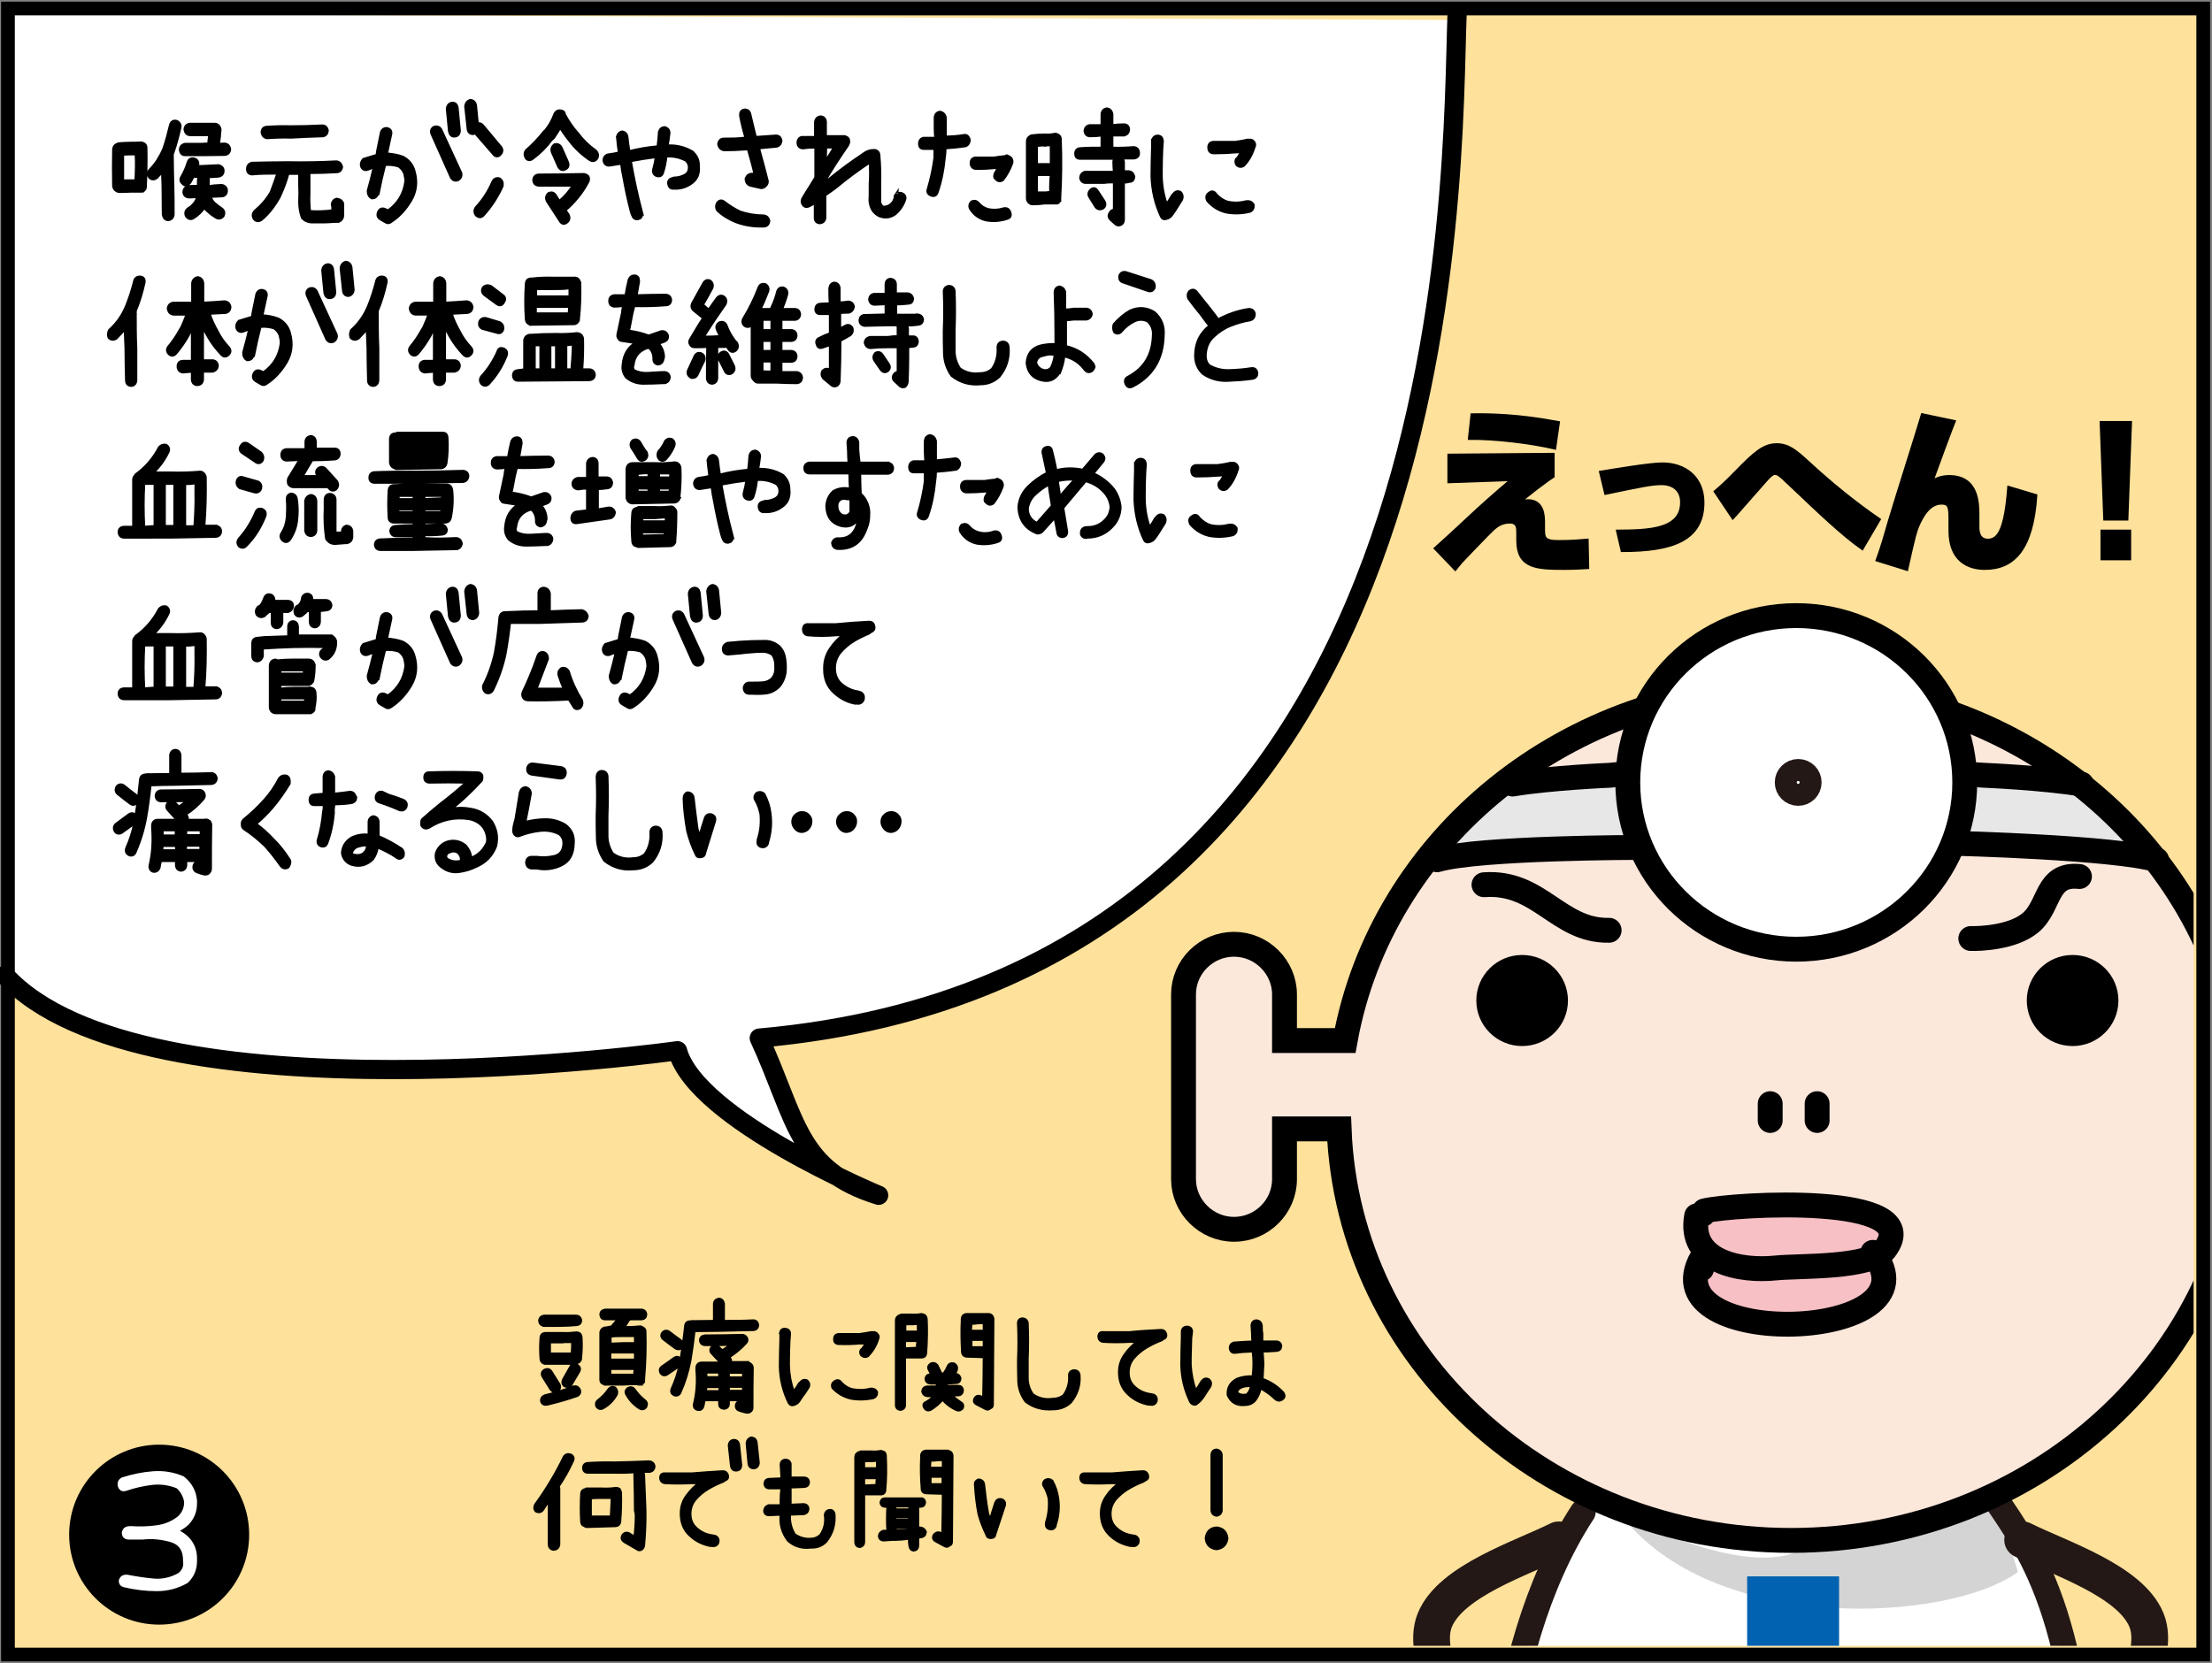 <?xml version="1.0" encoding="utf-8"?>
<!-- Generator: Adobe Illustrator 26.1.0, SVG Export Plug-In . SVG Version: 6.00 Build 0)  -->
<svg version="1.1" xmlns="http://www.w3.org/2000/svg" xmlns:xlink="http://www.w3.org/1999/xlink" x="0px" y="0px"
	 viewBox="0 0 806.1 606.2" style="enable-background:new 0 0 806.1 606.2;" xml:space="preserve">
<rect x="0" y="0" width="806.1" height="606.2" fill="#808080" stroke="none"/>
<style type="text/css">
	.st0{fill:#FEE19B;}
	.st1{fill:#FFFFFF;}
	.st2{stroke:#000000;stroke-width:1.276;stroke-miterlimit:10;}
	.st3{stroke:#000000;stroke-width:0.958;stroke-miterlimit:10;}
	.st4{fill:none;stroke:#000000;stroke-width:7;stroke-linecap:round;stroke-linejoin:round;stroke-miterlimit:10;}
	.st5{clip-path:url(#SVGID_00000093863059995898108330000000779621872009924537_);}
	.st6{fill:#D4D4D5;}
	.st7{fill:#0062B0;}
	.st8{fill:none;stroke:#231815;stroke-width:9.377;stroke-linecap:round;stroke-linejoin:round;stroke-miterlimit:10;}
	.st9{fill:none;stroke:#231815;stroke-width:13.396;stroke-linecap:round;stroke-linejoin:round;stroke-miterlimit:10;}
	.st10{fill:#FCE7DB;}
	.st11{fill:#E7E7E8;}
	.st12{fill:#F6C0C5;}
	.st13{fill:none;stroke:#000000;stroke-width:9.064;stroke-miterlimit:10;}
	.st14{fill:none;stroke:#000000;stroke-width:9.064;stroke-linecap:round;stroke-linejoin:round;stroke-miterlimit:10;}
	.st15{fill:#FFFFFF;stroke:#000000;stroke-width:9.064;stroke-miterlimit:10;}
	.st16{fill:#FFFFFF;stroke:#231815;stroke-width:9.064;stroke-miterlimit:10;}
	.st17{stroke:#000000;stroke-width:1.068;stroke-miterlimit:10;}
	.st18{fill:none;stroke:#000000;stroke-width:5;stroke-miterlimit:10;}
</style>
<g id="コミック下地">
</g>
<g id="レイヤー_4">
</g>
<g id="コミック線">
	<g>
		<rect x="1.7" y="4.9" class="st0" width="799.4" height="598.5"/>
		<path class="st1" d="M531.1,7.3c-2.3,57.3,4.6,350.5-254.3,373.4c13.7,29.8,13.7,48.1,43.5,57.3c0,0-66.4-27.5-73.3-52.7
			c0,0-194.7,27.5-245.1-27.5V5L531.1,7.3z"/>
		<g>
			<path class="st2" d="M565.9,165.7v7.9c-1.4,0.9-1.9,1.3-6.2,4.5c-4.6,3.6-5.1,4-6.7,5.3c0.9-0.3,2.2-0.8,3.8-0.8
				c5.6,0,5.6,5.7,5.6,7.9v2.1c0,3.4,0.1,4.9,5.5,4.9s7.7-0.3,10.4-0.5l0.2,9.8c-1.8,0.1-4.4,0.3-8.7,0.3c-9.9,0-16.6-0.4-16.6-10
				v-2.9c0-1.7,0-4-3-4c-2.6,0-4.4,1.1-5.7,2.2c-1.5,1.2-14.1,14.4-14.3,14.8l-7-7.3c2.4-2.1,13.1-12,15.2-14
				c6.5-5.9,10.2-9,12.8-11.2l-23.1,0.8v-9.5L565.9,165.7z M566.5,163.2c-8.5-2-21.7-3.6-30.9-3.5l0.9-8.4c5.8-0.1,16.6,0,31.3,2.8
				L566.5,163.2z"/>
			<path class="st2" d="M589.6,193.7c11.1-0.1,23.3-0.3,23.3-10.6c0-4.8-3.4-6.9-7.4-6.9c-3.6,0-7.3,0.8-20.3,3.5l-1.8-7.5
				c5.5-0.9,17.9-3,22.4-3c8.1,0,14.7,4.8,14.7,14c0,13.5-11.1,17.4-29.3,17.4L589.6,193.7z"/>
			<path class="st2" d="M678.6,199.8c-6.9-4.8-16.2-13.7-23.9-21c-1.7-1.6-5-4.7-5.2-4.9c-1.1-0.9-1.7-1.4-2.6-1.4
				c-0.8,0-1.6,0.3-4.3,3.5c-2.8,3.2-7.3,8.3-10.2,11.6c-0.3,0.3-0.8,0.9-0.9,1l-6.3-9.4c1.4-1.2,3.4-2.9,7.2-6.8
				c7.2-7.4,10.4-10.2,15.1-10.2c4.1,0,6.7,2.1,11.6,6.6c8,7.4,16.6,14.4,25.6,20.6L678.6,199.8z"/>
			<path class="st2" d="M712,153.7c-0.9,2.2-6.3,16.8-8.2,22.1c1.5-0.9,3.3-2,6.5-2c10.4,0,10.4,9.7,10.4,14.1v4.1c0,1.1,0,5,3.7,5
				c3.9,0,6.5-3.6,7.7-19.2l9.7,2.9c-1.3,19.4-8,26.4-18.5,26.4c-5.9,0-12.6-2.8-12.6-13.6v-3.1c0-5.3,0-7.1-3.2-7.1
				c-4.7,0-7.3,5.2-8.7,8.4c-0.8,2.1-1.1,2.6-4,15.7l-10.6-3.3c1.4-3.7,3.3-10.2,4.4-14.1c1.8-6.2,10.4-33.2,12-38.7L712,153.7z"/>
			<path class="st2" d="M776.3,154.1l-1.3,35h-7.9l-1.3-35H776.3z M776,193.7v9.9h-9.9v-9.9H776z"/>
		</g>
		<g>
			<path class="st3" d="M198.2,483.1c-1-0.1-1.5-0.6-1.6-1.7c0.1-1,0.6-1.5,1.6-1.7h5.1h6.6c1,0,1.6,0.6,1.8,1.6
				c-0.1,1-0.6,1.5-1.6,1.6c-2.3,0.2-4.6,0.3-6.9,0.3H198.2z M210.2,485.8c1,0.1,1.5,0.6,1.6,1.6c0.2,2.7,0.1,5.4-0.2,8v0.2
				c-0.3,0.7-0.8,1.1-1.6,1.2v0.2h-11h-0.5c-0.8-0.2-1.3-0.7-1.4-1.6c-0.2-2.6-0.2-5.2,0-7.8c0.1-1,0.6-1.5,1.6-1.6h0.5h5.8
				C206.6,486.1,208.4,486,210.2,485.8z M209,505.5c1-0.2,1.6,0.1,2.1,0.9c0.5,1,0.2,1.7-0.7,2.3c-3.6,1.3-7.3,2.3-11,3.2
				c-1,0.2-1.7-0.1-2.1-1.1c-0.1-1,0.3-1.7,1.4-2.1C202.2,507.9,205.7,506.8,209,505.5z M203.1,507.1c-0.9,0.3-1.7,0.1-2.3-0.6
				l-3-4.8c-0.5-1-0.2-1.8,0.7-2.3c0.9-0.4,1.7-0.3,2.3,0.5l3,4.8C204.2,505.6,204,506.4,203.1,507.1z M204.9,489.2h-4.6v4.3h8.1
				c0.2-1.3,0.2-2.5,0.2-3.9v-0.5H204.9z M208.1,504.8c-0.6,0.7-1.4,0.8-2.3,0.4c-0.8-0.6-0.9-1.4-0.5-2.3l2.7-4.8
				c0.6-0.8,1.4-1,2.3-0.5c0.9,0.6,1.2,1.3,0.7,2.3L208.1,504.8z M224.1,505.9c0.7,0.7,0.9,1.6,0.5,2.5c-1.2,2.1-2.8,3.7-4.8,4.8
				c-0.9,0.5-1.7,0.3-2.3-0.5c-0.4-0.9-0.2-1.7,0.6-2.3c1.4-1.1,2.7-2.4,3.7-3.9C222.4,505.7,223.2,505.5,224.1,505.9z M232.8,504.4
				c-2,0-4,0.1-6,0.2h-5.9c-0.3,0.1-0.6,0-0.9-0.2c-0.7-0.2-1.1-0.7-1.1-1.4v-17.4c0.2-0.9,0.7-1.4,1.6-1.6h0.5
				c0.6-0.2,1.2-0.3,1.8-0.3c0.9-1,1.7-1.9,2.5-2.9h-4.8c-1,0-1.5-0.6-1.6-1.6c0-1,0.6-1.5,1.6-1.7h6.9h6.2c1.1,0,1.7,0.6,1.8,1.7
				c-0.1,1-0.6,1.5-1.6,1.6h-4.3c0,0.2-0.1,0.2-0.3,0.2c-0.6,1-1.2,1.9-1.8,2.8c1.9,0.1,3.9,0,5.8-0.2c0.4,0,0.8,0.2,1.2,0.5
				c0.4,0.2,0.7,0.6,0.7,1.1c0.2,5.9,0,11.8-0.5,17.6v0.3v0.2v0.3h-0.2v0.2c0,0.2-0.1,0.3-0.2,0.3c0,0.1-0.1,0.2-0.2,0.2h-0.2v0.3
				h-0.2h-0.2H232.8z M231.5,486.9h-4.1c-1.7,0-3.4,0-5,0.2v2.8l4.8-0.2h4.3V486.9z M222.3,492.9v2.8h4.6h4.6v-2.8h-4.3H222.3z
				 M226.9,501.2h4.4c-0.1-0.8,0-1.6,0.2-2.3h-4.6h-4.6v2.3H226.9z M234.9,510.5c0.8,0.6,0.9,1.4,0.5,2.3c-0.6,0.8-1.4,1-2.3,0.5
				c-1.9-1.2-3.5-2.8-4.6-4.8c-0.7-1-0.5-1.8,0.5-2.5c1-0.4,1.7-0.2,2.3,0.7C232.3,508.1,233.5,509.4,234.9,510.5z"/>
			<path class="st3" d="M274.5,481.4c1,0,1.5,0.6,1.7,1.6c-0.1,1-0.6,1.6-1.6,1.7c-4.3,0.1-8.6,0.2-12.9,0.3c-2.9,0-5.8,0.1-8.7,0.1
				c-0.4,3.6-0.9,7.2-1.5,10.8c-0.8,4.1-2,8-3.7,11.8c-0.3,0.6-0.8,0.9-1.5,0.9c-0.2,0-0.5-0.1-0.7-0.2c-0.9-0.5-1.1-1.2-0.7-2.2
				c1.2-2.7,2.2-5.5,2.8-8.5c-1.5,1.1-3.1,2.2-4.6,3.2c-0.3,0.2-0.6,0.3-0.9,0.3c-0.6,0-1.1-0.3-1.4-0.8c-0.4-0.9-0.3-1.6,0.5-2.2
				c1.4-1,2.9-2,4.4-3.1c0.9-0.6,1.6-0.5,2.3,0.3c0.1,0.1,0.1,0.2,0.1,0.3c0-0.2,0.1-0.3,0.1-0.5c0.6-4,1.2-7.9,1.6-12
				c0.2-1,0.8-1.5,1.8-1.4c0.1-0.1,0.2-0.1,0.4-0.1c2.8,0,5.5-0.1,8.3-0.1v-6.4c0.1-1,0.7-1.5,1.7-1.7c1,0.1,1.5,0.7,1.7,1.7v6.4
				C267.3,481.6,270.9,481.6,274.5,481.4z M241.8,488.1c-0.8-0.7-0.9-1.5-0.3-2.3c0.6-0.7,1.4-0.8,2.3-0.3c1.4,1.1,2.9,2.2,4.3,3.2
				c0.7,0.7,0.9,1.5,0.4,2.3c-0.3,0.5-0.8,0.7-1.3,0.7c-0.3,0-0.7-0.1-1-0.3C244.7,490.3,243.2,489.2,241.8,488.1z M272.6,496.9
				c0.4,0,0.8,0.2,1.1,0.5c0.3,0.3,0.5,0.7,0.5,1.2c-0.1,4.9-0.1,9.8-0.1,14.6c0,0.6-0.3,1-0.7,1.3c-0.3,0.2-0.6,0.4-1,0.3H272
				c-0.9-0.2-1.7-0.4-2.5-0.7c-1-0.3-1.3-1-1.2-2c0.3-1,1-1.4,2-1.2c0.2,0.1,0.3,0.1,0.5,0.1v-0.7h-5.3v1.5c-0.1,1-0.6,1.5-1.7,1.6
				c-1-0.1-1.6-0.6-1.6-1.6v-1.5c-1.8,0-3.7,0-5.5,0c-0.2,0.8-0.3,1.5-0.5,2.3c-0.3,1-1,1.4-2,1.2c-1-0.3-1.4-1-1.2-2
				c0.9-3.6,1.2-7.3,1-11c-0.1-0.8-0.1-1.5-0.1-2.3c0.1-1,0.6-1.6,1.7-1.7h7.2c-1.1-1.1-2.2-2.3-3.3-3.5c-0.7-0.7-0.7-1.5,0-2.3
				c0.8-0.6,1.5-0.6,2.3,0c0.5,0.5,0.9,0.9,1.4,1.3c1.1-0.6,2.1-1.3,3.1-2.2c-3.1,0.1-6.3,0.1-9.4,0.1c-1-0.1-1.6-0.6-1.7-1.7
				c0.1-1,0.7-1.5,1.7-1.6c4.5,0,9-0.1,13.6-0.2c0.7,0,1.2,0.4,1.6,1c0.3,0.7,0.2,1.3-0.3,1.8c-1.8,2-3.9,3.7-6.2,5.2
				c0,0.1,0.1,0.2,0.2,0.2c0.5,0.5,0.6,1.1,0.4,1.7H272.6z M257.2,507.2c1.7,0,3.3,0,5.1,0v-1.7h-4.9
				C257.2,506,257.2,506.6,257.2,507.2z M262.2,500.2h-4.9v0.6v1.3h4.9V500.2z M270.9,502.2v-1.9h-5.4v1.9H270.9z M265.5,507.1h5.4
				v-1.7h-5.4V507.1z"/>
			<path class="st3" d="M284.4,485.8c0.2-1,0.8-1.4,1.8-1.3c1,0.1,1.5,0.6,1.6,1.6l-0.2,2.5c-0.1,2.4-0.2,4.7-0.2,7v2.3
				c0.1,3.3,0.7,6.4,1.8,9.5c0.8-1,1.5-2,2.1-3.1l0.5-0.4c0.6-0.8,1.4-1,2.3-0.6c0.7,0.7,0.9,1.5,0.5,2.3l-0.3,0.5
				c-0.5,0.7-0.9,1.5-1.5,2.2c-0.5,0.7-1,1.4-1.5,2.2c-0.5,0.8-1.2,1.3-2,1.5c-0.8,0.3-1.4,0-1.8-0.7c-2-4.1-3.1-8.5-3.2-13.2
				c0-3.2,0.1-6.5,0.2-9.8V485.8z M304.2,503.6c0.9-0.6,1.7-0.5,2.3,0.4c1.1,1.2,2.5,2.1,4.1,2.5c2.2,0.4,4.4,0.4,6.6-0.2
				c1-0.1,1.8,0.2,2.3,1.1c0.1,1-0.3,1.7-1.2,2.1c-2.7,0.6-5.5,0.7-8.2,0.2c-2.6-0.6-4.8-1.9-6.6-3.8
				C303.1,504.9,303.3,504.2,304.2,503.6z M318.4,485.8c0.5-0.1,1,0.1,1.3,0.6c0.5,0.5,0.5,1.1,0.2,1.7c-0.7,2.4-2,4.4-3.6,6.1
				c-0.8,0.5-1.6,0.4-2.3-0.2c-0.3-0.3-0.4-0.7-0.4-1.2c0-0.5,0.2-0.8,0.7-1.1c0.5-0.7,1-1.4,1.3-2.3c-0.7,0.2-1.5,0.3-2.3,0.2
				c-2.3,0.2-4.7,0.3-7,0.2h-0.7c-1.1-0.1-1.6-0.7-1.5-1.8c0-1,0.5-1.5,1.5-1.6h0.7h6.9c1.4-0.2,2.8-0.4,4.3-0.7H318.4z"/>
			<path class="st3" d="M337.4,493.2c-0.1,1-0.6,1.5-1.6,1.5h-6.1v17.4c0,1-0.6,1.6-1.6,1.7c-1-0.1-1.5-0.7-1.5-1.7v-30.8
				c0-0.8,0.4-1.4,1.3-1.8c0.2,0.1,0.4,0,0.6-0.2h4c1.1,0.1,2.2,0,3.3-0.2c0.4,0.1,0.9,0.2,1.3,0.5c0.3,0.4,0.5,0.9,0.5,1.3
				C337.8,485,337.7,489.1,337.4,493.2z M332.6,482.6h-2.8v2.9h2.6h2.2v-1.3v-1.7C333.8,482.5,333.2,482.5,332.6,482.6z
				 M329.7,488.7v2.9l4.6-0.2c-0.1-0.9,0-1.7,0.2-2.7h-2.2H329.7z M350.8,506.8c-0.1,1-0.6,1.6-1.5,1.7h-2.6c1,1,2.1,1.9,3.3,2.7
				c0.9,0.5,1.1,1.2,0.7,2.1c-0.7,0.8-1.5,0.9-2.3,0.5c-1.9-0.9-3.5-2.1-4.9-3.7c-1.3,1.4-2.7,2.7-4.4,3.7c-0.9,0.4-1.6,0.2-2.2-0.7
				c-0.5-0.9-0.3-1.6,0.7-2c1.1-0.6,2-1.3,2.8-2.3H338c-1-0.1-1.5-0.6-1.8-1.5c0.1-1.1,0.6-1.7,1.8-1.8h3.5v-1.3h-2.4
				c-1-0.1-1.6-0.6-1.7-1.6c0.1-0.9,0.6-1.4,1.5-1.5h0.6l-0.9-1.8c-0.5-0.9-0.2-1.6,0.7-2.2c0.9-0.3,1.6-0.1,2.2,0.6l1.3,2.7
				c0,0.2,0,0.3,0.2,0.4h1c-0.1-0.2,0-0.3,0.2-0.4c0.5-0.7,0.9-1.5,1.3-2.4c0.4-0.8,1.1-1.1,2.1-0.9c0.9,0.5,1.2,1.2,1,2.2
				c-0.2,0.6-0.5,1.1-0.7,1.6h0.2c1,0.1,1.6,0.6,1.8,1.6c-0.1,1-0.6,1.5-1.5,1.5l-3.5,0.2v1.1h4.4
				C350.2,505.3,350.7,505.9,350.8,506.8z M360.1,479.1c1,0,1.6,0.5,1.8,1.6l-0.2,31.4c0,0.6-0.3,1-1,1.2c-0.4,0.5-0.9,0.5-1.5,0.2
				l-3.3-1.7c-0.9-0.5-1.1-1.2-0.6-2.1c0.5-0.8,1.2-1,2.1-0.6c0.3,0.2,0.7,0.3,1,0.5c0.1-5,0.2-10,0.2-15l-6.3-0.2
				c-1-0.1-1.5-0.6-1.6-1.6c-0.2-3.8-0.3-7.6-0.1-11.4v-0.5c0-1,0.5-1.6,1.5-1.8h2.6h5.1H360.1z M355.1,482.4h-1.2
				c-0.1,1-0.1,1.9-0.2,2.8h2.2h2.7v-3C357.4,482.2,356.2,482.2,355.1,482.4z M353.9,491.2h4.7v-2.9h-2.7h-2V491.2z"/>
			<path class="st3" d="M372.5,480.7c1,0,1.7,0.5,1.9,1.5c0.2,4.5,0.2,8.9,0,13.3c0,2.2,0,4.4,0,6.7c0,2.2,0.6,4.2,1.9,6.1
				c2.1,1.5,4.6,2.1,7.3,1.7c1.5,0,2.9-0.4,4.1-1.4c1.5-2.1,2.2-4.6,2-7.3c0-1,0.6-1.6,1.7-1.7c1.1,0,1.8,0.6,1.9,1.7
				c0.3,3.7-0.8,6.9-3.1,9.8c-1.8,1.7-4,2.5-6.5,2.5c-3.7,0.3-7.1-0.6-9.9-2.8c-1.6-2.2-2.5-4.6-2.6-7.3s-0.1-5.2-0.1-7.8
				c0.2-4.3,0.2-8.7,0-13C371,481.4,371.5,480.8,372.5,480.7z"/>
			<path class="st3" d="M423.1,484.9c0.9,0,1.4,0.4,1.7,1.2c0.3,1,0,1.6-0.9,1.9l-0.7,0.5c-1.9,0.7-3.7,1.6-5.4,2.6
				c-1.7,1-3.3,2.3-4.6,3.8c-1.3,1.5-2,3.3-2,5.4c0,2.3,0.8,4.1,2.5,5.5c1.6,1.4,3.5,2.2,5.7,2.5l1,0.2c0.9,0.5,1.2,1.2,1,2.2
				c-0.4,1-1.1,1.4-2.2,1.2h-0.7c-2.9-0.6-5.3-1.8-7.4-3.8s-3.1-4.4-3.2-7.5v-0.5c0-2.4,0.7-4.5,2.1-6.4c1.3-1.9,3-3.5,4.9-4.9
				c-1,0.2-2.1,0.3-3.1,0.2c-3.3,0.2-6.6,0.2-9.9,0c-1-0.2-1.5-0.9-1.5-1.9c0.1-1.1,0.6-1.5,1.7-1.4h9.4h0.2
				C415.4,485.3,419.3,485.1,423.1,484.9z"/>
			<path class="st3" d="M440.5,502.9c0.7,0.6,0.9,1.4,0.5,2.3l-0.2,0.4c-0.8,1.1-1.5,2.3-2.3,3.5c-0.8,1.2-1.7,2.1-2.8,2.8
				c-0.9,0.1-1.5-0.3-1.9-1c-2-4.2-3.1-8.6-3.2-13.4c0-3.3,0.1-6.6,0.2-9.9v-2.3c0.1-1.1,0.8-1.6,1.9-1.6c1,0.1,1.5,0.6,1.6,1.6
				l-0.3,2.5c-0.1,2.4-0.1,4.8-0.2,7.2v2.5c0.2,3.3,0.8,6.4,1.9,9.5c0.8-1,1.5-2.1,2.1-3.2l0.4-0.5
				C438.8,502.6,439.6,502.4,440.5,502.9z M467.4,507.5c0.3,0.3,0.5,0.7,0.6,1.2c0,0.5-0.2,0.9-0.6,1.2c-0.9,0.7-1.7,0.7-2.6,0
				c-1.6-1.6-3.5-2.9-5.5-4c-0.3,1.8-1,3.3-2.1,4.7c-0.9,0.9-2,1.4-3.2,1.4c-3.2,0.4-5.3-0.8-6.5-3.5c-0.2-2.6,0.9-4.5,3.3-5.8
				c1.8-0.7,3.8-1,5.8-0.9c0.2-1.6,0.3-3.2,0.3-4.9c0-1.5-0.1-2.9-0.3-4.4c-2.2,0.1-4.3,0.2-6.5,0.5c-1,0.1-1.6-0.4-1.8-1.4
				c-0.1-1.1,0.4-1.8,1.4-2.1c2.3-0.2,4.6-0.3,6.9-0.4c-0.2-0.9-0.2-1.9-0.2-2.8c-0.1-1.1-0.1-2.1-0.2-3.2c0.1-1.1,0.7-1.7,1.8-1.7
				c1,0.2,1.5,0.7,1.7,1.7c0,1,0,2,0.2,3v3h1.8h3.5c1,0.1,1.5,0.6,1.6,1.6c-0.1,1-0.6,1.5-1.6,1.6l-3.3,0.2h-1.9
				c0.1,1.5,0.2,2.9,0.3,4.4c-0.1,1.9-0.2,3.9-0.3,5.8C462.8,503.7,465.3,505.3,467.4,507.5z M454.6,508.2c0.8-0.8,1.2-1.8,1.4-3
				c-1.4-0.2-2.7,0-4,0.6c-0.7,0.4-1.2,1-1.3,1.8c0.8,0.8,1.9,1.1,3.2,0.9C454.2,508.6,454.4,508.4,454.6,508.2z"/>
			<path class="st3" d="M207.9,530.3c0.9,0.4,1.2,1.1,0.9,2c-1.5,3.3-3.3,6.6-5.4,9.6c0.2,0.1,0.3,0.3,0.3,0.5v20.5
				c-0.1,1.2-0.8,1.8-1.9,1.9c-1.1-0.1-1.7-0.8-1.7-1.9V547c-0.9,1.1-1.6,2.2-2.3,3.3c-0.7,0.9-1.5,1-2.5,0.5
				c-0.6-0.7-0.6-1.5-0.2-2.3c4-5.5,7.5-11.3,10.5-17.5C206.2,530.2,207,530,207.9,530.3z M225.7,542.8c0.2,0.4,0.4,0.8,0.5,1.2
				c0.1,3.6,0,7.2-0.3,10.8c-0.2,1-0.9,1.4-1.8,1.4l-10.3,0.3c-0.3,0-0.5-0.1-0.7-0.3c-0.8-0.2-1.2-0.8-1.2-1.6
				c-0.2-3.3-0.2-6.7,0-10c0-1,0.6-1.6,1.6-1.7c0.1-0.2,0.2-0.3,0.5-0.2h5.4c1.6,0.1,3.3,0,4.9-0.2
				C224.8,542.4,225.3,542.6,225.7,542.8z M236.5,532.8c1.1,0.1,1.7,0.6,1.9,1.7c-0.1,1.1-0.6,1.7-1.7,1.9h-2.6
				c0.3,0.3,0.4,0.7,0.5,1.2c0.2,4.2,0.3,8.5,0.5,12.7c0.1,4.4-0.1,8.7-0.5,13.1c-0.1,0.6-0.4,1.1-0.9,1.4c-0.6,0.3-1.2,0.2-1.6-0.2
				l-4.5-2.6c-0.9-0.6-1.2-1.3-0.7-2.3c0.6-0.9,1.4-1.1,2.3-0.7c0.7,0.4,1.4,0.9,2.1,1.4c0.3-2.6,0.5-5.2,0.5-7.9
				c0-0.6-0.1-1.3-0.3-1.9c0-4.2-0.1-8.5-0.2-12.7c-0.1-0.5,0.1-1,0.5-1.4c-2.7,0.2-5.3,0.3-8,0.2h-9.6c-1,0-1.6-0.6-1.6-1.7
				c0.1-1,0.6-1.5,1.6-1.6c3.2-0.2,6.4-0.3,9.6-0.2C228,533.1,232.3,533,236.5,532.8z M219.4,545.9c-1.4,0-2.8,0-4.2,0.2v6.8h7.5
				c0.1-1.9,0.2-3.9,0.3-5.8v-1.2H219.4z"/>
			<path class="st3" d="M263.4,536.4c0.9,0,1.4,0.4,1.7,1.2c0.3,1,0,1.6-0.9,1.9l-0.7,0.5c-1.9,0.7-3.7,1.6-5.4,2.6
				c-1.7,1-3.3,2.3-4.6,3.8c-1.3,1.5-2,3.3-2,5.4c0,2.3,0.8,4.1,2.5,5.5c1.6,1.4,3.5,2.2,5.7,2.5l1,0.2c0.9,0.5,1.2,1.2,1,2.2
				c-0.4,1-1.1,1.4-2.2,1.2h-0.7c-2.9-0.6-5.3-1.8-7.4-3.8c-2.1-1.9-3.1-4.4-3.2-7.5v-0.5c0-2.4,0.7-4.5,2.1-6.4
				c1.4-1.9,3-3.5,4.9-4.9c-1,0.2-2.1,0.3-3.1,0.2c-3.3,0.2-6.6,0.2-9.9,0c-1-0.2-1.5-0.9-1.5-1.9c0.1-1.1,0.6-1.5,1.7-1.4h9.4h0.2
				C255.7,536.9,259.6,536.6,263.4,536.4z M265.7,526.9c0.1-1.1,0.6-1.8,1.7-1.9c1,0,1.6,0.5,1.8,1.5l0.8,7.5c0,1.2-0.6,1.9-1.7,1.9
				c-1,0.1-1.6-0.5-1.8-1.6L265.7,526.9z M272.2,526.1c0.1-1,0.6-1.7,1.6-2c1,0.1,1.6,0.6,1.8,1.6l0.8,7.5c-0.1,1.1-0.6,1.8-1.7,1.9
				c-1,0-1.6-0.5-1.8-1.5L272.2,526.1z"/>
			<path class="st3" d="M304,552c0.3,3.7-0.7,7-2.9,9.8c-1.5,1.6-3.4,2.3-5.6,2.2c-3.2,0.4-5.9-0.4-8.2-2.4c-2.2-2.8-3.1-6-2.7-9.6
				l-4.5,0.2c-1-0.1-1.5-0.6-1.5-1.6c0.1-0.9,0.6-1.5,1.5-1.8h4.5v-2.2c0-1.4,0.1-2.8,0.3-4.2h-4.5c-1,0-1.6-0.5-1.7-1.6
				c0.1-1,0.6-1.5,1.5-1.6l4.7-0.2c-0.1-1.7-0.2-3.4-0.3-5.2c0.1-1,0.6-1.5,1.6-1.6c1,0,1.6,0.5,1.8,1.4v5.1h4.9
				c1.1,0,1.7,0.5,1.8,1.6c-0.1,1-0.6,1.5-1.6,1.6l-5.1,0.2v4.5v2l4.9-0.2c1,0.1,1.5,0.6,1.6,1.6c-0.1,1-0.6,1.6-1.6,1.8l-5.1,0.2
				c-0.2,2.7,0.4,5.2,1.8,7.4c1.8,1.2,3.8,1.8,6,1.6c1.3,0,2.4-0.5,3.4-1.4c1.5-2.1,2.1-4.6,1.7-7.3c0.1-1.1,0.7-1.7,1.8-1.8
				C303.3,550.5,303.9,551.1,304,552z"/>
			<path class="st3" d="M321,544.6h-6.2V562c0,1-0.5,1.6-1.5,1.8c-1-0.1-1.5-0.7-1.5-1.8v-30.8c0-0.9,0.5-1.5,1.3-1.8
				c0.2,0.1,0.5,0,0.6-0.2h4c1.1,0.1,2.2,0,3.3-0.2c0.5,0.1,0.9,0.2,1.3,0.5c0.3,0.4,0.4,0.8,0.4,1.3c0.2,4.1,0.2,8.2-0.2,12.3
				C322.5,544.1,321.9,544.6,321,544.6z M317.7,532.5h-2.9v2.8h2.7h2.2V534v-1.7C319,532.4,318.4,532.5,317.7,532.5z M314.8,538.7
				v2.9l4.7-0.2c0-0.9,0-1.7,0.2-2.7h-2.2H314.8z M335.3,556.9c1,0.1,1.6,0.6,2,1.5c-0.1,1-0.6,1.6-1.5,1.8
				c-0.5,0.1-0.9,0.1-1.3,0.2v3.1c-0.1,1-0.6,1.5-1.6,1.6c-0.7-0.1-1.2-0.6-1.3-1.3c-0.2-1-0.3-2-0.2-3.1c-2.1,0.4-4.2,0.5-6.4,0.5
				l-2.9,0.2c-1,0-1.6-0.5-1.7-1.5c0.1-0.9,0.6-1.5,1.5-1.8h1.6c-0.2-3-0.2-6,0-9h-0.9c-1,0-1.5-0.5-1.6-1.5
				c0.2-0.9,0.7-1.3,1.6-1.3h6.6h6.2c1-0.1,1.5,0.4,1.6,1.3c-0.1,1-0.6,1.5-1.6,1.5h-0.9v8.1C334.7,557.2,335,557.1,335.3,556.9z
				 M329.1,549h-2.9v1.3h2.9h2.2c0.2-0.4,0.3-0.9,0.2-1.3H329.1z M329.1,554.1h2.2V553h-2.2h-2.9v1.1H329.1z M326.3,557.9
				c1.7,0,3.4,0,5.1-0.2v-0.9h-2.2h-2.9V557.9z M345.2,529c1.1,0,1.7,0.6,1.8,1.6l-0.2,31.4c0,0.7-0.3,1.1-0.9,1.3
				c-0.5,0.5-1,0.5-1.6,0.2l-3.3-1.8c-0.9-0.5-1.1-1.2-0.6-2.2c0.6-0.7,1.3-1,2.2-0.7c0.3,0.2,0.6,0.3,0.9,0.5
				c0.1-4.9,0.2-9.9,0.2-14.9l-6.2-0.2c-1-0.1-1.5-0.6-1.5-1.6c-0.3-3.8-0.4-7.6-0.2-11.4v-0.5c0-1,0.5-1.6,1.5-1.8h2.6h5.1H345.2z
				 M340.1,532.3H339c-0.1,0.9-0.2,1.9-0.2,2.8h2.2h2.7v-3C342.5,532.1,341.3,532.2,340.1,532.3z M339,541.1h4.6v-2.9H341h-2V541.1z
				"/>
			<path class="st3" d="M356.6,539.4c1.1,0.1,1.7,0.6,1.9,1.6c0.4,3.5,0.8,6.9,1.4,10.3c0.2,1,0.5,1.8,1,2.6c0.6-2,1.2-4.1,1.9-6.1
				c0.4-1,1.1-1.4,2.1-1.2c1,0.3,1.4,1,1.2,2.1l-3.5,10.6c-0.1,0.8-0.6,1.2-1.4,1.2c-0.8,0.1-1.4-0.2-1.6-1c-1.2-2.5-2.2-5-2.9-7.6
				c-0.7-3.6-1.1-7.2-1.3-10.8C355.3,540.3,355.8,539.7,356.6,539.4z M380.9,539.6c0.9-0.5,1.7-0.4,2.5,0.2c1.1,2,1.8,4.1,2.1,6.3
				c0.5,3.3,0.2,6.6-0.9,9.8v0.3c-0.4,1-1.1,1.3-2.1,1.1c-1-0.3-1.4-1-1.2-2.1V555c0.9-2.8,1.2-5.6,1-8.6c-0.3-1.6-0.9-3.1-1.7-4.5
				C380,541.1,380.1,540.3,380.9,539.6z"/>
			<path class="st3" d="M416.5,536.4c0.9,0,1.4,0.4,1.7,1.2c0.3,1,0,1.6-0.9,1.9l-0.7,0.5c-1.9,0.7-3.7,1.6-5.4,2.6
				c-1.7,1-3.3,2.3-4.6,3.8c-1.3,1.5-2,3.3-2,5.4c0,2.3,0.8,4.1,2.5,5.5c1.6,1.4,3.5,2.2,5.7,2.5l1,0.2c0.9,0.5,1.2,1.2,1,2.2
				c-0.4,1-1.1,1.4-2.2,1.2h-0.7c-2.9-0.6-5.3-1.8-7.4-3.8s-3.1-4.4-3.2-7.5v-0.5c0-2.4,0.7-4.5,2.1-6.4c1.3-1.9,3-3.5,4.9-4.9
				c-1,0.2-2.1,0.3-3.1,0.2c-3.3,0.2-6.6,0.2-9.9,0c-1-0.2-1.5-0.9-1.5-1.9c0.1-1.1,0.6-1.5,1.7-1.4h9.4h0.2
				C408.8,536.9,412.7,536.6,416.5,536.4z"/>
			<path class="st3" d="M443.3,556.9c2.3,0.2,3.6,1.5,3.9,3.8c-0.3,2.3-1.6,3.6-3.9,3.9c-2.3-0.3-3.6-1.6-3.8-3.9
				C439.8,558.4,441,557.1,443.3,556.9z M443.3,552.4c-1-0.2-1.6-0.8-1.7-1.8v-20.3c0.1-1.1,0.6-1.7,1.7-1.8
				c1.1,0.2,1.7,0.8,1.8,1.8v20.3C445,551.6,444.4,552.2,443.3,552.4z"/>
		</g>
		<path class="st4" d="M531,5c-2.3,57.3,4.6,350.5-254.3,373.4c13.7,29.8,13.7,48.1,43.5,57.3c0,0-66.4-27.5-73.3-52.7
			c0,0-194.7,27.5-245.1-27.5"/>
		<g>
			<defs>
				<rect id="SVGID_1_" x="403" y="196.7" width="396.4" height="403.2"/>
			</defs>
			<clipPath id="SVGID_00000095314507900586219890000009347552188801298062_">
				<use xlink:href="#SVGID_1_"  style="overflow:visible;"/>
			</clipPath>
			<g style="clip-path:url(#SVGID_00000095314507900586219890000009347552188801298062_);">
				<polygon class="st1" points="757.8,640.8 767.8,635.8 779.5,652.5 794.6,659.2 786.2,677.6 764.5,669.2 				"/>
				<path class="st1" d="M726.1,544c11.7,21.7,31.7,48.4,36.7,141.9c0,0-81.8,8.3-105.2,10c-23.4,1.7-86.8-6.7-111.9-13.4
					c0,0-3.3-16.7,6.7-66.8c10-50.1,26.7-70.1,26.7-70.1s40.1,20,73.5,16.7C686,559,726.1,544,726.1,544z"/>
				<path class="st6" d="M735.4,573c-25,18.4-111.9,23.4-145.3-21.7c0,0,45.1,25,66.8,13.4s70.1-18.4,70.1-18.4L735.4,573z"/>
				<g>
					<rect x="636.7" y="574.6" class="st7" width="33.5" height="105.2"/>
					
						<rect x="636.7" y="574.6" transform="matrix(4.505380e-11 -1 1 4.505380e-11 26.24 1280.674)" class="st7" width="33.5" height="105.2"/>
				</g>
				<path class="st8" d="M727.1,546.2c13.4,20,33.4,45.1,33.4,141.9c0,0-58.4,6.7-110.2,6.7c-51.8,0-105.2-10-105.2-10
					s-3.3-80.1,31.7-133.6"/>
				<path class="st9" d="M737.1,561.3c13.7,6.8,39.2,14.9,45.1,29.2c5.9,14.2-11.9,38.4-8.3,45.9"/>
				<path class="st9" d="M568,561.3c-13.7,6.8-39.2,14.9-45.1,29.2c-5.9,14.2,11.9,38.4,8.3,45.9"/>
				<path class="st8" d="M762.1,638.1c7.5-4.6,25.4,20.3,20,16.7"/>
				<path class="st8" d="M783.8,656.4c2.8,0.1,5.2,1.6,8.1,1.9c2.6,18.1-21.6,25.8-26.5,8.1"/>
				<path class="st10" d="M834.7,379c0,0-3.2-35.3,17.8-35.3c21.1,0,17.8,32.1,17.8,40.2c0,8,0,53,0,53s-9.7,11.2-19.5,12.8
					s-19.5-12.8-19.5-38.5l-11.4,3.2c0,0-17.8,147.8-162.2,149.4c-144.3,1.6-167-125.3-170.3-151l-21.1-1.6c0,0,4.9,38.5-16.2,38.5
					c-21.1,0-17.8-12.8-19.5-35.3c-1.6-22.5,1.6-54.6,1.6-54.6s6.5-20.9,19.5-19.3c13,1.6,17.8,25.7,17.8,41.8l21.1-3.2
					c0,0,30.8-110.8,105.4-120.5s110.3-4.8,124.9,3.2c14.6,8,73,49.8,79.5,70.7c6.5,20.9,16.2,46.6,16.2,46.6H834.7z"/>
				<path class="st11" d="M779.6,313.2l-69.7-6.4c0,0-75.3-1.6-108.6,1.6l-77.8,4.8c0,0,14.6-24.1,22.7-28.9l50.3-3.2
					c0,0,99.2-2.2,121.6-1.6l40.5,4.8C758.5,284.3,769.8,292.3,779.6,313.2z"/>
				<path class="st12" d="M690.4,448.1c-3.5,7.3-4.9,11.2-4.9,11.2s3.2,28.9-30.8,25.7c-34.1-3.2-37.3-20.9-35.7-25.7
					c1.6-4.8-4.9-12.8,3.2-16.1c8.1-3.2,21.1-6.4,32.4-4.8C666,440.1,693.9,440.8,690.4,448.1z"/>
				<path class="st13" d="M851.7,344.2c-10.1,0-18.4,8.2-18.4,18.3v16.8h-18.1C801.9,305.9,734.3,250,652.7,250
					s-149.2,55.9-162.5,129.3h-22.1v-16.8c0-10-8.3-18.3-18.4-18.3c-10.1,0-18.4,8.2-18.4,18.3v67.3c0,10,8.3,18.3,18.4,18.3
					c10.1,0,18.4-8.2,18.4-18.3v-18.3H488c3.2,83.3,75.6,150,164.7,150s161.5-66.7,164.7-150h15.8v18.3c0,10,8.3,18.3,18.4,18.3
					s18.4-8.2,18.4-18.3v-67.3C870.2,352.4,861.9,344.2,851.7,344.2z"/>
				<path class="st14" d="M551.2,285.8c13.9-2.3,35.4-3.2,35.4-3.2s34.5-3.7,67-3.1s69.5,3.1,69.5,3.1s21.5,0.9,35.4,3.2"/>
				<ellipse cx="755.3" cy="364.7" rx="16.7" ry="16.6"/>
				<ellipse cx="554.7" cy="364.7" rx="16.7" ry="16.6"/>
				<path class="st14" d="M757.8,319.5c-12.4-1.3-10.5,10.8-17.9,16.9c-6.5,5.4-18.5,5.8-21.7,5.7"/>
				<path class="st14" d="M586.4,339.1c-18.5,0.4-25.3-18.1-45.6-16.6"/>
				<path class="st14" d="M621.1,441.4c10.4-2.6,81.6-6.7,65.8,14c-5.3,7-31.3,5.9-39.9,6.8c-12.6,1.3-31.9-2.1-28.7-19
					C619.8,442.8,621,443.2,621.1,441.4z"/>
				<path class="st14" d="M682.5,456.5c25.8,33-81.7,36.1-62.3,2c-0.1,1-0.4,3.1-0.1,4"/>
				<path class="st14" d="M662.2,402.3c0,1.3,0,8.1,0,6"/>
				<path class="st14" d="M645.1,402.3c0,1.3,0,8.1,0,6"/>
				<path class="st14" d="M523.7,313.4c15.2-4.5,74.6-4.5,74.6-4.5c9.6-0.2,35.1-3.8,63.1-3.2c28,0.6,34.1,0.8,34.1,0.8l16.9,0.9
					c0,0,58.3,1.5,73.5,6"/>
				<g>
					<ellipse class="st15" cx="654.6" cy="285.2" rx="61.4" ry="60.8"/>
					<ellipse class="st16" cx="655.3" cy="285.2" rx="4" ry="4"/>
				</g>
			</g>
		</g>
		<g>
			<g>
				<path class="st17" d="M52.7,52.6c0.4,0.4,0.5,0.9,0.5,1.4c0.1,4.6,0,9.1-0.2,13.7v0.1c0,0.1,0,0.2,0,0.3v0.1
					c-0.1,0.1-0.1,0.2-0.1,0.3v0.1c-0.1,0.1-0.1,0.2-0.1,0.3c-0.1,0.1-0.2,0.2-0.3,0.3c-0.1,0.1-0.1,0.2-0.2,0.3c-0.1,0-0.2,0-0.3,0
					v0.1c-0.1,0-0.2,0-0.3,0.1h-0.3c-1.3,0-2.7,0-3.9,0c-1.3,0.1-2.7,0.1-4.1,0.1c-0.3,0-0.6-0.1-0.9-0.3c-0.6-0.3-1-0.9-1.1-1.7
					c-0.1-4.5-0.1-9,0-13.4c0.1-0.9,0.5-1.5,1.4-1.8c0.2-0.1,0.4-0.2,0.6-0.2c1.4-0.1,2.9-0.2,4.3-0.2c1.2,0,2.5,0,3.7-0.1
					C51.8,52.1,52.2,52.3,52.7,52.6z M47.1,65.9c0.8,0,1.6,0,2.4,0c0.2-3.3,0.3-6.5,0.1-9.8h-2.1c-0.9,0-1.9,0.1-2.8,0.1V66
					C45.5,65.9,46.3,65.9,47.1,65.9z M64.2,44.2c0.4,0.1,0.8,0.4,1.1,0.8c0.3,0.4,0.4,0.9,0.3,1.4c-0.7,3.1-1.5,6.2-2.6,9.3
					c-0.1,0.1-0.1,0.3-0.2,0.5c0,0.1,0,0.3,0,0.4c0,3.7,0.1,7.4,0.2,11c0.1,3.5,0.1,7.1,0.1,10.6c-0.1,1.1-0.7,1.7-1.8,1.9
					c-1.1-0.1-1.6-0.8-1.8-1.9c0-3.5-0.1-7.1-0.1-10.5c-0.1-1.8-0.1-3.7-0.2-5.5c-0.6,0.9-1.3,1.7-2.1,2.5c-0.4,0.3-0.8,0.5-1.2,0.5
					c-0.5,0-0.9-0.1-1.3-0.5c-0.7-0.9-0.7-1.8,0-2.7c1.1-1.1,2.1-2.3,2.9-3.6c0.8-1.3,1.6-2.7,2.2-4.2c0.5-1.4,0.9-2.8,1.3-4.2
					c0.4-1.4,0.7-2.9,1.1-4.3C62.4,44.5,63.1,44,64.2,44.2z M81.8,52.5c1.1,0.1,1.7,0.7,1.9,1.9c-0.1,1.1-0.7,1.8-1.8,1.9
					c-2.7,0-5.5,0.1-8.2,0.1h-6.2c-1.1,0-1.6-0.6-1.8-1.8c0.1-1.2,0.7-1.8,1.8-2h6.1c0.8-0.1,1.7-0.1,2.5-0.1v-0.3
					c0-0.1,0-0.3,0-0.4c0.1-0.9,0.2-1.8,0.3-2.7h-7.2c-1.1-0.1-1.6-0.8-1.8-1.9c0.1-1.1,0.7-1.8,1.8-1.9h9.2c0.5,0,1,0.3,1.3,0.7
					c0.3,0.4,0.5,0.9,0.5,1.4c0,0.2-0.1,0.5-0.1,0.7c-0.1,0.5-0.1,1-0.1,1.5c-0.1,1-0.3,2-0.4,3C80.4,52.6,81.1,52.5,81.8,52.5z
					 M80.6,67.6c0.5,0,1,0.2,1.3,0.5c0.4,0.3,0.6,0.7,0.6,1.3c0.1,0.5-0.1,1-0.4,1.4c-0.4,0.4-0.8,0.6-1.3,0.6
					c-1.4,0.1-2.9,0.1-4.3,0.2c0.4,1,0.9,1.9,1.7,2.6c0.8,0.7,1.6,1.3,2.5,1.9c0.9,0.7,1.1,1.5,0.6,2.6c-0.4,0.5-0.9,0.8-1.6,0.8
					c-0.3,0-0.6-0.1-0.9-0.3c-1.7-1-3.1-2.2-4.4-3.6c-1.1,1.6-2.4,2.8-4,3.8c-0.3,0.2-0.6,0.3-1,0.3c-0.6-0.1-1.1-0.4-1.5-1
					c-0.4-1.1-0.2-1.9,0.7-2.6c1.4-0.8,2.5-2,3.2-3.5c0.1-0.3,0.2-0.6,0.2-0.9c-1,0-2.1,0.1-3.1,0.1h-0.1c-1.1-0.1-1.7-0.7-1.8-1.8
					c0.1-1.2,0.7-1.8,1.8-2c1.2,0,2.4-0.1,3.5-0.1v-2c0.1-0.5,0.1-1.1,0.1-1.6c-0.7,0-1.4,0-2.1,0.1c-0.3,0.7-0.7,1.4-1.1,2.1
					c-0.4,0.5-0.9,0.8-1.5,0.9c-0.4,0-0.8-0.2-1-0.5c-0.9-0.7-1-1.6-0.4-2.5c1-1.7,1.7-3.4,2.3-5.3c0.4-1.1,1.2-1.4,2.3-1.1
					c1,0.4,1.4,1.2,1.1,2.3c-0.1,0.1-0.1,0.3-0.1,0.4h1.2c2.1-0.1,4.2-0.2,6.3-0.3c0.5,0,0.9,0.2,1.3,0.5c0.4,0.3,0.6,0.8,0.6,1.3
					c0,1.2-0.6,1.8-1.7,2c-1.2,0.1-2.5,0.2-3.7,0.2c0,0.6,0,1.2,0,1.8v1.9C77.6,67.7,79.1,67.7,80.6,67.6z"/>
				<path class="st17" d="M124.9,74.2v4.5c-0.1,0.9-0.6,1.6-1.5,2h-1.6c-1.3,0.1-2.7,0.2-4,0.2c-1.3,0-2.7,0-4,0
					c-1.4,0-2.6-0.5-3.6-1.5c-0.7-1.9-1-3.9-1-5.9c0.1-2,0.1-4.1,0-6.2v-4.1h-4.1h-0.2v0.2c-0.8,2.9-1.9,5.8-3.2,8.5
					c-1.8,3.2-3.9,6-6.6,8.2c-1.1,0.6-1.9,0.4-2.6-0.6c-0.4-0.9-0.3-1.7,0.4-2.5c2.4-2,4.4-4.3,5.9-6.9c0.9-2.3,1.7-4.7,2.5-7
					c-3.2,0-6.3,0-9.5,0.3c-1.1-0.1-1.6-0.7-1.6-1.8c0-1.1,0.5-1.8,1.6-2.1c4.4-0.1,8.8-0.2,13.2-0.2c5.9,0.1,11.7,0,17.6-0.3
					c1,0.1,1.6,0.7,1.9,1.8c-0.2,1.2-0.8,1.8-1.9,1.8c-3.4,0.2-6.7,0.3-10,0.3v0.2v1.7v2.4v3.2c-0.1,2.2,0,4.5,0.2,6.7
					c2.8,0.2,5.7,0.1,8.5-0.3c0-0.7,0-1.4-0.2-2.2v-0.3c0.2-0.9,0.7-1.5,1.6-1.7C123.9,72.8,124.6,73.3,124.9,74.2z M97.4,50.2
					c-1.1-0.1-1.7-0.8-1.9-2c0.1-1.1,0.6-1.7,1.6-1.8c2.9-0.2,5.8-0.3,8.7-0.2c3.9,0,7.7-0.1,11.6-0.3c1,0,1.6,0.5,1.9,1.6
					c-0.1,1.2-0.6,1.8-1.6,2c-3.9,0.1-7.8,0.3-11.6,0.5C103.2,49.9,100.3,50,97.4,50.2z"/>
				<path class="st17" d="M146.8,57.3c2.1,1.1,3.5,2.8,4.1,5.1c1.1,3.8,0.7,7.4-1.2,10.6c-1.9,3.2-4.3,5.9-7.3,7.8
					c-0.6,0.5-1.3,0.5-2,0l-1.7-1c-1-0.6-1.2-1.5-0.7-2.6c0.5-1,1.3-1.3,2.4-0.8c0.3,0.2,0.7,0.3,1,0.5c3.7-2.6,5.9-6.2,6.5-10.8
					c0-0.9-0.2-1.9-0.4-2.8c-0.4-1.2-1.2-2.1-2.2-2.8c-1.7-0.5-3.4-0.7-5.1-0.5c-0.9,3.5-1.7,7.1-2.4,10.6h-0.2
					c-0.4,1.1-1.1,1.6-2.2,1.5c-0.8-0.5-1.2-1.3-1.2-2.3v-0.3c0.8-2.8,1.5-5.7,2.2-8.6c-0.8,0.2-1.6,0.4-2.4,0.8c-1,0.3-1.8,0-2.2-1
					c-0.3-1,0-1.9,0.7-2.6c1.6-0.5,3.2-1,4.9-1.5c0.1-0.5,0.1-1,0.2-1.5l1.4-6.9c0.4-1,1.1-1.5,2.2-1.3c1,0.3,1.4,1,1.2,2l-1.5,6.9
					v0.3C143,56.3,145,56.6,146.8,57.3z M160.6,47.2l7.3,15.8c0.3,1.1-0.1,1.9-1,2.5c-1,0.4-1.8,0.1-2.4-0.8l-7-15.7
					c-0.5-1.1-0.3-2,0.7-2.6C159.2,46.1,160,46.3,160.6,47.2z M163,39.7c0.1-1.2,0.7-1.9,1.8-2.1c1,0,1.6,0.5,1.8,1.7l0.8,8.2
					c0,1.3-0.6,2-1.7,2.1c-1,0.1-1.6-0.5-1.9-1.7L163,39.7z M169.7,38.8c0.1-1.1,0.7-1.9,1.7-2.2c1,0.1,1.7,0.7,1.9,1.8l0.8,8.2
					c-0.1,1.2-0.7,1.9-1.7,2.1c-1,0-1.6-0.5-1.8-1.6L169.7,38.8z"/>
				<path class="st17" d="M179.8,56l-6.7-7.7c-0.3-0.9-0.2-1.8,0.2-2.6c0.9-0.8,1.7-0.8,2.5,0l6.7,8c0.6,0.9,0.5,1.8-0.3,2.6
					C181.4,57.1,180.5,57,179.8,56z M182,65.2c0.9,0.6,1.2,1.5,1,2.6c-1.8,4-4.1,7.5-6.9,10.6c-0.8,0.8-1.6,0.8-2.5,0
					c-0.7-0.9-0.7-1.9,0-2.8c2.5-2.7,4.5-5.8,6-9.3C180.1,65.3,180.9,64.9,182,65.2z M217,55c0.8,0.8,1,1.7,0.5,2.7
					c-0.7,0.9-1.5,1.1-2.5,0.5c-2.8-1.9-5.3-4.2-7.4-7c-1.3-1.6-2.4-3.2-3.5-4.9c-0.7,1.4-1.6,2.7-2.4,3.9l-0.8,0.7
					c-1.9,2.6-4.2,4.9-6.8,6.8c-0.9,0.7-1.7,0.7-2.4-0.2c-0.5-1-0.5-1.9,0.2-2.7c2.3-2,4.3-4.1,6.2-6.5c0.3-0.3,0.5-0.5,0.8-0.8
					c1.4-1.7,2.5-3.7,3.3-5.9c0.5-1,1.3-1.4,2.4-1.1c0.5,0.1,0.8,0.3,1,0.8v0.3c1.4,2.6,3.1,5.1,5,7.2C212.4,51.2,214.6,53.3,217,55
					z M212.6,63.6c0.7,0,1.2,0.3,1.7,0.8c0.3,0.8,0.2,1.5-0.2,2.1c-2.1,3.9-4.9,7.3-8.2,10.1l1.2,1.8c0.4,1,0.3,1.8-0.5,2.5
					c-1,0.8-1.8,0.7-2.5-0.5l-4.7-7.2c-0.4-1-0.3-1.8,0.5-2.6c1-0.5,1.8-0.3,2.4,0.5l1.5,2.4c2-1.7,3.8-3.7,5.2-6h-12.7
					c-1.1-0.1-1.7-0.7-1.8-1.9c0.1-1.1,0.7-1.7,1.8-1.8C201.8,63.8,207.2,63.7,212.6,63.6z M206.1,61.5c-1.1,0.6-1.9,0.3-2.5-0.8
					l-2.3-5.2c-0.4-1.1-0.1-2,0.8-2.7c1.1-0.3,1.9,0.1,2.4,1.1l2.3,5.2C207.2,60.2,207,61,206.1,61.5z"/>
				<path class="st17" d="M254.5,60.5c0.3,2.7-0.5,4.7-2.4,6.1c-1.9,1.4-3.9,2.1-6.3,2h-0.2c-1.1,0.1-1.7-0.4-1.9-1.5
					c-0.2-1.1,0.3-1.8,1.4-2l0.5-0.2c1.3,0,2.6-0.3,3.8-0.9c1.3-0.6,1.9-1.7,1.8-3.3c-0.1-0.9-0.5-1.7-1.2-2.3
					c-2.3-1.2-4.7-1.7-7.3-1.5c-0.2,2-0.6,4-1.2,5.9c-0.3,1.1-1,1.5-2.1,1.2c-1-0.3-1.4-1.1-1.2-2.2c0.4-1.5,0.8-3.1,0.9-4.7
					c-3.2,0.4-6.3,0.9-9.4,1.5c1.1,6.3,2.4,12.4,4,18.5l-0.2-0.2c0.5,0.9,0.5,1.7-0.2,2.5c-0.9,0.5-1.7,0.5-2.4-0.2
					c-0.4-0.7-0.7-1.5-0.9-2.3c-1-3.9-1.9-8-2.6-12c-0.4-1.8-0.7-3.6-0.9-5.4c-1.5,0.2-3,0.5-4.5,0.7c-1.1,0-1.7-0.6-1.9-1.7
					c0-1,0.5-1.7,1.4-2c1.4-0.2,2.8-0.4,4.2-0.8c-0.3-1.9-0.5-3.9-0.7-5.9c0.3-1,0.9-1.6,1.8-1.7c1,0.2,1.6,0.9,1.7,2
					c0.2,1.7,0.4,3.5,0.7,5.2c3.5-0.9,7-1.5,10.6-1.8c0.2-1.8,0.4-3.6,0.5-5.4c0.3-1,0.9-1.5,1.9-1.6c1,0.3,1.6,0.9,1.6,2
					c-0.2,1.6-0.4,3.2-0.7,4.7c3.3-0.2,6.3,0.5,9.2,2.2C253.9,56.9,254.6,58.6,254.5,60.5z"/>
				<path class="st17" d="M278.2,78.7c1.1,0.1,1.7,0.7,2,1.8c-0.2,1.3-0.8,1.9-2,1.9c-3.5,0.1-6.8-0.4-10-1.6
					c-2.5-1-4.8-2.4-6.7-4.2c-0.5-0.8-0.5-1.7,0-2.6c0.7-0.9,1.5-1,2.4-0.3c1.8,1.4,3.7,2.6,5.8,3.6
					C272.4,78.2,275.3,78.7,278.2,78.7z M284.6,51.2c-0.1,1.2-0.7,1.9-1.7,2.1c-2.2,0.2-4.3,0.4-6.5,0.6c1.1,4,2.2,8,3.2,12
					c0.1,0.6-0.1,1.2-0.5,1.6c-0.5,0.6-1.1,0.9-1.7,0.9l-4-0.9c-1-0.4-1.5-1.2-1.5-2.4c0.4-1,1.1-1.6,2.3-1.6c0.3,0.2,0.6,0.3,1,0.3
					c-0.7-3.2-1.6-6.3-2.5-9.5h-1c-2.6,0.2-5.2,0.3-7.8,0.3c-1.2-0.2-1.8-0.9-2-2.1c0.2-1.2,0.8-1.8,2-1.8c2.4,0,4.8,0,7.2-0.3h0.8
					c-0.8-2.6-1.5-5.4-2-8.1V42c-0.1-1.1,0.4-1.7,1.4-1.9c1.1,0,1.8,0.5,2,1.7c0.7,2.8,1.3,5.6,2,8.3l7.2-0.5
					C283.7,49.5,284.3,50,284.6,51.2z"/>
				<path class="st17" d="M328.4,70.5c1.3,0.5,1.7,1.3,1.2,2.5c-0.7,2-1.9,3.7-3.5,5c-1.7,1.2-3.5,1.4-5.5,0.7
					c-1.9-0.9-3-2.4-3.4-4.4c-0.2-0.9-0.2-1.8-0.1-2.7v-4.5c0.1-1.8,0.2-3.6,0.1-5.5v-2.7c-4.4,2.9-8.7,6.1-12.8,9.5
					c-1.2,0.9-2.5,1.8-3.8,2.7v8.4c-0.2,1.1-0.8,1.6-1.9,1.7c-1-0.1-1.6-0.7-1.6-1.7v-5.7c-0.7,0.4-1.5,0.8-2.2,1.2
					c-0.8,0.4-1.5,0.4-2.1-0.3c-0.3-0.3-0.4-0.7-0.5-1.2c0-0.3,0.1-0.7,0.2-1l1.2-2c1.2-1.9,2.4-3.8,3.6-5.8V53.6
					c-1.7,0-3.3,0.1-4.8,0.3c-1.1-0.1-1.6-0.7-1.7-1.8c0-1.1,0.5-1.8,1.4-2h5v-5.7c0.2-1.1,0.8-1.7,1.9-1.8c1,0.1,1.6,0.7,1.7,1.8
					v5.4h6.4c0.7-0.1,1.4,0.2,1.9,0.8c0.1,0.3,0.2,0.6,0.2,1c0,0.5-0.2,0.9-0.4,1.3c-2.9,4.2-5.7,8.5-8.3,12.9v0.8
					c0.5-0.5,1-0.9,1.7-1.3c3.9-3.2,8-6.2,12.2-9c1.4-1.1,2.9-1.6,4.6-1.4c0.8,0.3,1.2,0.9,1.2,1.7c0.3,3.5,0.4,7,0.3,10.5v6.5
					c0.1,0.8,0.5,1.4,1.1,1.9c0.8,0.1,1.6-0.1,2.4-0.5c1.1-0.7,1.8-1.6,2.1-2.9C326.6,70.8,327.3,70.3,328.4,70.5z M300.9,53.6
					c0,1.8-0.1,3.7-0.2,5.5c1.2-1.8,2.4-3.6,3.5-5.5H300.9z M327,70.8c0,0.2-0.1,0.3-0.2,0.3C326.9,71,326.9,71,327,70.8z M327,70.8
					c0.2,0.1,0.3,0,0.2-0.3C327.3,70.8,327.2,70.9,327,70.8z"/>
				<path class="st17" d="M351.2,49.4c1-0.2,1.6,0.3,2,1.4v0.5c-0.1,0.8-0.5,1.4-1.2,1.8c-2.5,0.4-4.9,0.6-7.4,0.8h-0.2
					c0,1.3-0.1,2.5-0.3,3.8c-0.4,4.2-1.2,8.4-2.6,12.4c-0.4,1.1-1.1,1.4-2.2,1c-1.1-0.5-1.4-1.2-1-2.3c1.1-3.7,1.9-7.5,2.4-11.3
					v-3.4h-4.1c-1,0-1.5-0.6-1.5-1.7c0-1.1,0.5-1.8,1.5-2h4.4c-0.1-1.2-0.2-2.4-0.2-3.6v-4c0.1-1,0.6-1.7,1.7-1.9
					c1.1,0.2,1.7,0.8,2,1.9v4V50C346.6,49.9,348.9,49.8,351.2,49.4z M365.8,76.1c1.1-0.2,1.8,0.2,2.2,1.3c0.4,1.1,0.1,1.9-1,2.2
					c-2.4,0.8-4.9,1-7.4,0.6c-2.5-0.5-4.5-1.9-5.9-4.1c-0.5-0.9-0.3-1.8,0.4-2.5c0.9-0.4,1.7-0.3,2.4,0.5c1,1.2,2.2,1.9,3.6,2.3
					C362,76.8,363.9,76.7,365.8,76.1z M368.4,57.7c0.4,0.6,0.5,1.2,0.3,1.8c-0.8,2.2-1.9,4.2-3.3,6c-0.9,0.6-1.7,0.5-2.4-0.3
					c-0.4-0.2-0.6-0.6-0.5-1.2c0-0.4,0.2-0.9,0.5-1.3c0.3-0.5,0.6-1,0.9-1.6h-1.4c-2.1,0.2-4.1,0.3-6.2,0.3h-0.8
					c-1.1-0.2-1.6-0.9-1.6-2c0-1.1,0.6-1.7,1.6-1.8h0.8h6c1.2-0.2,2.5-0.4,3.9-0.5l0.7-0.3C367.4,57,368,57.3,368.4,57.7z"/>
				<path class="st17" d="M386,49.6c0.3,0.3,0.4,0.8,0.4,1.3c0.3,7.2,0.2,14.3-0.2,21.3v0.3v0.3V73H386v0.2h-0.3v0.3h-0.2v0.3h-0.2
					H385v0.2h-0.2h-0.2h-4c-1.4,0.2-2.9,0.3-4.3,0.3c-0.5,0-0.9-0.2-1.2-0.5c-0.5-0.4-0.7-0.9-0.7-1.6V51.6c0-0.8,0.3-1.4,1-1.8
					c0.2-0.2,0.4-0.3,0.7-0.3c1.6-0.2,3.1-0.3,4.7-0.3c1.3,0.1,2.5,0,3.8-0.3C385.1,49,385.6,49.2,386,49.6z M380.8,52.9
					c-1.1-0.1-2.1,0-3.1,0.2V60h2.8h2.6v-3.5v-3.7H380.8z M380.3,70.4c0.8-0.1,1.7-0.2,2.6-0.3c-0.1-2.1,0-4.3,0.2-6.5h-2.6h-2.8
					v6.7H380.3z M413.2,53.8c1,0.1,1.6,0.7,1.7,1.8c0.1,1.2-0.5,1.8-1.7,2h-4.5c0.4,0.4,0.7,0.9,0.7,1.5v3.5h1.9
					c1,0.1,1.6,0.7,1.9,1.8c-0.1,1.1-0.6,1.7-1.6,1.7c-0.7,0.2-1.4,0.3-2.2,0.3v4.7v9c0,0.9-0.4,1.5-1.2,1.8
					c-0.6,0.2-1.1,0.1-1.6-0.3l-1.9-1.7c-0.7-0.8-0.7-1.6,0-2.5c0.3-0.5,0.8-0.8,1.4-0.8v-5.6v-4.7c-1.2,0-2.5,0-3.8,0.2h-6.6
					c-1.1,0-1.7-0.6-1.9-1.7c0.1-1,0.6-1.7,1.6-2h6.9h3.8c-0.1-1.2-0.2-2.5-0.2-3.8c0-0.5,0.2-1,0.7-1.3h-4.5h-8.5
					c-1.1,0-1.6-0.6-1.6-1.7c0-1.1,0.6-1.7,1.6-1.8c2.7-0.2,5.4-0.2,8-0.2v-4.8c-1.4,0.2-2.8,0.3-4.3,0.3c-1.1,0-1.7-0.6-1.9-1.7
					c0.1-1.1,0.6-1.8,1.7-2h4.5v-4.2c0.1-1.1,0.7-1.7,1.7-1.9c1.1,0.1,1.7,0.8,1.9,1.9v4.2c1.5-0.2,3-0.3,4.5-0.3
					c1,0.1,1.5,0.6,1.6,1.7c-0.1,1.1-0.6,1.7-1.6,2h-4.5v4.8C407.9,54.1,410.5,54,413.2,53.8z M399.9,69.7l2.3,3.5
					c0.7,1.1,0.6,2-0.4,2.7c-0.9,0.4-1.7,0.3-2.4-0.5l-2.3-3.7c-0.5-0.9-0.3-1.7,0.5-2.5C398.5,68.5,399.3,68.7,399.9,69.7z"/>
				<path class="st17" d="M420.1,51.1c0.2-1,0.9-1.5,1.9-1.5c1,0.1,1.5,0.7,1.6,1.8l-0.2,2.8c-0.1,2.6-0.2,5.1-0.2,7.6v2.5
					c0.1,3.6,0.7,7,1.9,10.3c0.8-1,1.5-2.2,2.2-3.4l0.5-0.5c0.6-0.8,1.4-1,2.3-0.6c0.7,0.7,0.9,1.6,0.5,2.6l-0.3,0.5
					c-0.5,0.8-1,1.6-1.5,2.4c-0.5,0.8-1,1.6-1.6,2.4c-0.5,0.8-1.2,1.4-2.1,1.6c-0.9,0.3-1.5,0.1-1.9-0.8c-2.1-4.5-3.2-9.3-3.4-14.4
					c0-3.5,0.1-7.1,0.2-10.6V51.1z M440.7,70.4c0.9-0.7,1.7-0.6,2.4,0.5c1.2,1.3,2.6,2.3,4.3,2.8c2.3,0.5,4.6,0.4,6.9-0.2
					c1.1-0.1,1.9,0.3,2.4,1.2c0.1,1.1-0.3,1.9-1.2,2.3c-2.8,0.7-5.7,0.8-8.5,0.3c-2.7-0.6-5-2-6.9-4.2
					C439.5,71.9,439.8,71,440.7,70.4z M455.4,51.1c0.5-0.1,1,0.1,1.4,0.6c0.5,0.6,0.6,1.2,0.2,1.9c-0.8,2.6-2,4.8-3.8,6.7
					c-0.8,0.5-1.6,0.5-2.4-0.2c-0.3-0.4-0.4-0.8-0.4-1.3s0.2-0.9,0.7-1.2c0.5-0.7,1-1.6,1.4-2.5c-0.8,0.2-1.6,0.3-2.4,0.3
					c-2.4,0.2-4.9,0.3-7.3,0.3h-0.7c-1.1-0.1-1.6-0.8-1.6-2c0-1.1,0.6-1.7,1.6-1.8h0.7h7.2c1.4-0.2,2.9-0.4,4.5-0.8H455.4z"/>
				<path class="st17" d="M51.3,101c1,0.2,1.4,0.9,1.2,2c-0.8,3.6-1.8,7-3.2,10.3c0.1,0.3,0,0.5-0.2,0.5c0.2,0.2,0.3,0.5,0.2,0.8
					c0,4.1,0,8.1,0.2,12.2v11.6c0,1.3-0.6,2-1.7,2.1c-1.1-0.1-1.7-0.7-1.7-1.9c-0.1-3.9-0.2-7.9-0.2-11.8c-0.1-2.4-0.2-4.8-0.3-7.2
					c-1,1.3-2.1,2.5-3.2,3.6c-1,0.7-1.9,0.6-2.7-0.2c-0.3-0.9-0.2-1.8,0.2-2.6c2.7-2.4,4.8-5.4,6.2-8.8c1.2-3,2.2-6.1,3-9.3
					C49.4,101.3,50.2,100.9,51.3,101z M83.2,126.6c0.8,0.9,0.8,1.8,0,2.6c-0.8,0.8-1.6,0.8-2.4,0c-1.9-2-3.6-4.2-5-6.7
					c-0.7-1.2-1.4-2.5-2-3.9v12.9h3.7c1,0.1,1.6,0.7,1.7,1.8c-0.1,1.1-0.7,1.7-1.7,2h-3.7v3.1c-0.1,1.1-0.7,1.7-1.8,1.8
					c-1.1,0-1.8-0.6-1.9-1.8v-3.1l-3.5,0.3c-1.1-0.2-1.7-0.9-1.7-2.1c0-1.1,0.6-1.7,1.7-1.8h3.5v-12.7c-0.2,0.8-0.6,1.5-1,2.1
					l-0.5,1.1c-1.3,2.3-2.8,4.5-4.5,6.5c-0.8,0.9-1.6,1-2.4,0.3c-0.8-0.8-0.9-1.7-0.2-2.6c1.6-1.9,3-4,4.2-6.2l0.5-0.8
					c0.7-1.6,1.4-3.2,2-4.9h-4.9c-1.2-0.1-1.8-0.8-2-2.1c0.2-1.1,0.8-1.8,2-1.9h6.9v-7.2c0.1-1.2,0.8-1.9,1.9-2.1
					c1.1,0.2,1.7,0.9,1.8,2.1v7.2c2.6-0.1,5.3-0.3,7.9-0.5c1.1,0.1,1.8,0.7,2,1.9c-0.1,1.2-0.6,1.8-1.7,2c-2,0.1-3.9,0.2-5.9,0.3
					c0.7,2.3,1.7,4.4,2.9,6.5C80.1,122.8,81.5,124.8,83.2,126.6z"/>
				<path class="st17" d="M101.4,116.3c2.1,1.1,3.5,2.8,4.1,5.1c1.1,3.8,0.7,7.4-1.2,10.6c-1.9,3.2-4.3,5.9-7.3,7.8
					c-0.6,0.5-1.3,0.5-2,0l-1.7-1c-1-0.6-1.2-1.5-0.7-2.6c0.5-1,1.3-1.3,2.4-0.8c0.3,0.2,0.7,0.3,1,0.5c3.7-2.6,5.9-6.2,6.5-10.8
					c0-0.9-0.2-1.9-0.4-2.8c-0.4-1.2-1.2-2.1-2.2-2.8c-1.7-0.5-3.4-0.7-5.1-0.5c-0.9,3.5-1.7,7.1-2.4,10.6h-0.2
					c-0.4,1.1-1.1,1.6-2.2,1.5c-0.8-0.5-1.2-1.3-1.2-2.3v-0.3c0.8-2.8,1.5-5.7,2.2-8.6c-0.8,0.2-1.6,0.4-2.4,0.8c-1,0.3-1.8,0-2.2-1
					c-0.3-1,0-1.9,0.7-2.6c1.6-0.5,3.2-1,4.9-1.5c0.1-0.5,0.1-1,0.2-1.5l1.4-6.9c0.4-1,1.1-1.5,2.2-1.3c1,0.3,1.4,1,1.2,2l-1.5,6.9
					v0.3C97.6,115.2,99.6,115.6,101.4,116.3z M115.2,106.1l7.3,15.8c0.3,1.1-0.1,1.9-1,2.5c-1,0.4-1.8,0.1-2.4-0.8l-7-15.7
					c-0.5-1.1-0.3-2,0.7-2.6C113.8,105,114.6,105.2,115.2,106.1z M117.6,98.6c0.1-1.2,0.7-1.9,1.8-2.1c1,0,1.6,0.5,1.8,1.7l0.8,8.2
					c0,1.3-0.6,2-1.7,2.1c-1,0.1-1.6-0.5-1.9-1.7L117.6,98.6z M124.3,97.8c0.1-1.1,0.7-1.9,1.7-2.2c1,0.1,1.7,0.7,1.9,1.8l0.8,8.2
					c-0.1,1.2-0.7,1.9-1.7,2.1c-1,0-1.6-0.5-1.8-1.6L124.3,97.8z"/>
				<path class="st17" d="M139.5,101c1,0.2,1.4,0.9,1.2,2c-0.8,3.6-1.8,7-3.2,10.3c0.1,0.3,0,0.5-0.2,0.5c0.2,0.2,0.3,0.5,0.2,0.8
					c0,4.1,0,8.1,0.2,12.2v11.6c0,1.3-0.6,2-1.7,2.1c-1.1-0.1-1.7-0.7-1.7-1.9c-0.1-3.9-0.2-7.9-0.2-11.8c-0.1-2.4-0.2-4.8-0.3-7.2
					c-1,1.3-2.1,2.5-3.2,3.6c-1,0.7-1.9,0.6-2.7-0.2c-0.3-0.9-0.2-1.8,0.2-2.6c2.7-2.4,4.8-5.4,6.2-8.8c1.2-3,2.2-6.1,3-9.3
					C137.6,101.3,138.4,100.9,139.5,101z M171.4,126.6c0.8,0.9,0.8,1.8,0,2.6c-0.8,0.8-1.6,0.8-2.4,0c-1.9-2-3.6-4.2-5-6.7
					c-0.7-1.2-1.4-2.5-2-3.9v12.9h3.7c1,0.1,1.6,0.7,1.7,1.8c-0.1,1.1-0.7,1.7-1.7,2H162v3.1c-0.1,1.1-0.7,1.7-1.8,1.8
					c-1.1,0-1.8-0.6-1.9-1.8v-3.1l-3.5,0.3c-1.1-0.2-1.7-0.9-1.7-2.1c0-1.1,0.6-1.7,1.7-1.8h3.5v-12.7c-0.2,0.8-0.6,1.5-1,2.1
					l-0.5,1.1c-1.3,2.3-2.8,4.5-4.5,6.5c-0.8,0.9-1.6,1-2.4,0.3c-0.8-0.8-0.9-1.7-0.2-2.6c1.6-1.9,3-4,4.2-6.2l0.5-0.8
					c0.7-1.6,1.4-3.2,2-4.9h-4.9c-1.2-0.1-1.8-0.8-2-2.1c0.2-1.1,0.8-1.8,2-1.9h6.9v-7.2c0.1-1.2,0.8-1.9,1.9-2.1
					c1.1,0.2,1.7,0.9,1.8,2.1v7.2c2.6-0.1,5.3-0.3,7.9-0.5c1.1,0.1,1.8,0.7,2,1.9c-0.1,1.2-0.6,1.8-1.7,2c-2,0.1-3.9,0.2-5.9,0.3
					c0.7,2.3,1.7,4.4,2.9,6.5C168.3,122.8,169.7,124.8,171.4,126.6z"/>
				<path class="st17" d="M175.8,119.7c-0.9-0.5-1.2-1.2-1-2.3c0.4-1,1.1-1.4,2.2-1.3l5,1.5c1,0.5,1.4,1.4,1.2,2.5
					c-0.4,1.1-1.2,1.4-2.2,1L175.8,119.7z M183.5,127.2c1,0.5,1.3,1.2,1,2.3c-1.5,3.9-3.7,7.4-6.5,10.4c-0.8,0.7-1.6,0.7-2.4,0
					c-0.7-0.9-0.7-1.8,0-2.7c2.4-2.6,4.3-5.6,5.8-8.9C181.7,127.1,182.4,126.8,183.5,127.2z M176.6,107.4c-0.8-0.7-1-1.5-0.5-2.5
					c0.8-0.8,1.7-0.9,2.7-0.5l4.2,3.2c1,0.7,1.2,1.5,0.5,2.5c-0.6,1.1-1.4,1.3-2.4,0.6L176.6,107.4z M214.6,134.8
					c1.2,0,1.8,0.6,2,1.8c-0.1,1.2-0.8,1.8-2,1.8l-25.8,0.2c-1.1,0-1.6-0.6-1.7-1.8c0.1-1.1,0.6-1.6,1.7-1.7l2.4-0.3V124
					c0.2-1.1,0.9-1.7,1.9-1.8h0.4c2.9-0.2,5.9-0.3,8.9-0.3c2.6,0.1,5.2,0,7.9-0.3c1.1,0.1,1.8,0.7,2,1.8c0.1,3.8,0,7.6-0.3,11.4
					H214.6z M193.3,118.1c-0.9-0.2-1.4-0.7-1.5-1.7c-0.3-4.3-0.3-8.6,0-13c0.1-1.1,0.6-1.6,1.6-1.7h0.5c2.6-0.3,5.3-0.4,8-0.3h7.4
					c0.4-0.1,0.8,0,1.2,0.3c0.4,0.4,0.6,0.8,0.8,1.3c0.1,4.5,0,9-0.5,13.4v0.3c-0.3,0.8-0.9,1.3-1.7,1.3l-15.3,0.2H193.3z
					 M194.7,125.7v9.1h2.4v-9.1H194.7z M201.9,105.2h-6.7v3h6.5h6v-1.5v-1.8C205.7,105.2,203.8,105.2,201.9,105.2z M207.4,114.4
					c0.1-0.9,0.1-1.8,0.2-2.7h-6h-6.5v2.7H207.4z M202.4,125.7h-2v9.1h2.4v-0.2v-8.9H202.4z M208.9,127.2v-1.8
					c-0.9,0.1-1.8,0.2-2.7,0.3v8.9v0.2h2.2C208.6,132.3,208.8,129.8,208.9,127.2z"/>
				<path class="st17" d="M242.2,135.8c1,0.1,1.6,0.7,1.7,1.7c-0.1,1.1-0.7,1.8-1.7,2h-0.9c-2.2,0.1-4.5,0.2-6.8,0.2
					s-4.4-0.7-6.2-2.2c-1.1-1.4-1.5-2.9-1.2-4.7c0.3-3.5,1.9-6.2,4.8-7.9c-1.8-0.3-3.6-0.5-5.3-0.8c-0.5,0-0.9-0.3-1.1-0.8
					c-0.4-0.4-0.4-0.9-0.3-1.5l1.7-8c0-0.8,0.2-1.7,0.5-2.5c-1.2,0.2-2.4,0.3-3.6,0.3c-1.1-0.2-1.6-0.8-1.6-1.9
					c0-1.1,0.5-1.7,1.6-1.9h4.3c0.3-1.9,0.7-3.9,1.2-5.9c0.4-0.9,1.1-1.4,2.2-1.3c0.8,0.2,1.2,0.8,1.2,1.8v0.3
					c-0.3,1.7-0.6,3.4-0.9,5.1c3.5-0.1,7.1-0.2,10.6-0.2c1.2,0,1.9,0.6,2,1.8c-0.1,1.1-0.7,1.7-1.8,1.7c-3.9,0.3-7.7,0.4-11.6,0.3
					c-0.3,1.1-0.5,2.2-0.8,3.3c-0.4,2-0.7,4-1.2,6c2.5,0.3,5,0.9,7.4,1.8c1.5-0.5,3.1-1.1,4.6-1.6c1.1-0.1,1.8,0.3,2.2,1.3
					c0.2,1.1-0.2,1.8-1.2,2.2c-0.7,0.3-1.5,0.5-2.2,0.8c1.3,1.4,2,3.1,2,5c-0.1,0.2-0.2,0.5-0.2,0.7c-0.2,1.1-0.8,1.7-1.9,1.8
					c-1.1-0.3-1.5-1-1.4-2.1c0-1.4-0.5-2.7-1.4-3.7c-0.2-0.1-0.5-0.2-0.7-0.3c-3.3,1-5.1,3.1-5.5,6.5c-0.3,0.7-0.2,1.4,0.3,2
					c1.6,0.8,3.3,1.1,5.1,1c1.8-0.1,3.6-0.2,5.3-0.3H242.2z"/>
				<path class="st17" d="M255.6,129c0.9,0.5,1.2,1.3,0.9,2.4c-0.9,1.7-1.7,3.5-2.5,5.2c-0.4,0.7-0.9,1-1.6,1c-0.3,0-0.5,0-0.7-0.2
					c-0.9-0.6-1.2-1.4-0.8-2.4c0.8-1.7,1.6-3.4,2.4-5.2C253.9,128.8,254.6,128.6,255.6,129z M267.8,124.4c0.2,0.2,0.4,0.4,0.6,0.6
					c0.5,1,0.4,1.9-0.3,2.6c-0.3,0.3-0.7,0.4-1,0.5c-0.6,0-1.1-0.3-1.4-0.8c-0.2-0.2-0.3-0.5-0.5-0.7c-0.1-0.2-0.2-0.4-0.3-0.6
					c-0.2,0.2-0.5,0.3-0.8,0.3c-1,0-2,0-2.9,0c0,3.9,0,7.8,0,11.6c-0.1,1.1-0.7,1.7-1.7,1.8c-1.1-0.1-1.6-0.7-1.7-1.8
					c0-3.8,0-7.7,0.1-11.6c-1.6,0.1-3.2,0.1-4.8,0.1c-0.7,0-1.2-0.3-1.5-0.9c-0.4-0.6-0.3-1.3,0.1-1.9c0.9-1.5,1.8-3,2.7-4.5
					c0.6-1,1.3-2.1,2-3.1c-0.1,0-0.1,0,0-0.1c-1.2-1-2.4-1.9-3.6-2.9c-0.7-0.7-0.8-1.5-0.4-2.4c1.3-2.4,2.7-4.9,4.1-7.4
					c0.6-0.9,1.4-1.2,2.3-0.7c0.8,0.7,1,1.5,0.6,2.5c-1.1,2-2.2,4.1-3.4,6.1c0.8,0.7,1.5,1.3,2.3,2c1-1.5,2-2.9,3.1-4.4
					c0.7-0.8,1.5-1,2.4-0.4c0.8,0.7,0.9,1.6,0.4,2.6c-2.4,3.4-4.7,6.8-6.9,10.3c-0.4,0.6-0.7,1.1-1.1,1.7c2.2,0,4.3-0.1,6.5-0.2
					c-0.5-0.8-0.9-1.7-1.3-2.6c-0.4-1-0.1-1.8,0.8-2.4c1-0.4,1.7-0.2,2.3,0.7C265.3,120.6,266.4,122.6,267.8,124.4z M265.2,129.2
					l2.1,4.2c0.4,1.1,0.2,1.9-0.7,2.5c-0.3,0.2-0.5,0.3-0.8,0.3c-0.7,0-1.2-0.3-1.5-1c-0.7-1.4-1.4-2.8-2.1-4.2
					c-0.4-1-0.2-1.8,0.7-2.4C263.9,128.1,264.6,128.3,265.2,129.2z M290.4,135.8c1,0.2,1.6,0.8,1.7,1.9c-0.1,1.1-0.7,1.7-1.7,1.8
					h-0.1c-2.5,0-4.9-0.1-7.3-0.2c-2.3,0-4.5,0-6.8,0c-0.5,0-1-0.3-1.3-0.8c-0.5-0.4-0.8-0.9-0.8-1.6v-19.2
					c-0.1,0.1-0.2,0.3-0.2,0.4c-0.3,0.6-0.8,0.9-1.4,0.9c-0.4,0-0.7-0.1-1-0.3c-0.8-0.6-1-1.5-0.5-2.5c2.2-3.6,4.1-7.4,5.6-11.4
					c0.4-1,1.2-1.3,2.2-1.1c0.9,0.5,1.3,1.3,1,2.4c-0.9,2.3-1.8,4.5-2.9,6.7h4.2c0-0.2,0.1-0.5,0.2-0.7c0.9-1.9,1.6-3.8,2.1-5.9
					c0.4-1,1.1-1.4,2.1-1.2c1,0.4,1.4,1.2,1.2,2.3c-0.5,1.9-1.2,3.7-1.9,5.5h4.9c1.1,0.1,1.6,0.7,1.7,1.8c-0.1,1.1-0.7,1.7-1.7,1.8
					h-5.1v4.1h3.8c1.1,0.1,1.6,0.7,1.7,1.8c-0.1,1.1-0.6,1.7-1.7,1.8h-3.8v4h3.8c1.1,0.1,1.6,0.7,1.7,1.8c-0.1,1.1-0.6,1.7-1.7,1.8
					h-3.8v4.1C286.6,135.8,288.5,135.8,290.4,135.8z M281.3,120.5v-4.1h-3.6v4.1H281.3z M281.3,128.1v-4h-3.6v4H281.3z M281.3,135.6
					v-4h-3.6v3.9C278.8,135.6,280,135.6,281.3,135.6z"/>
				<path class="st17" d="M309.2,113.8c-1.1,0-2.2,0-3.2,0.2v6.1c0.6-0.4,1.3-0.8,2.1-1.2c0.9-0.5,1.6-0.3,2.3,0.5
					c0.4,1.1,0.2,2-0.7,2.7c-1.2,0.7-2.4,1.4-3.6,2c0,5-0.1,10-0.3,14.9c-0.1,0.7-0.4,1.2-0.9,1.5c-0.7,0.3-1.3,0.2-1.8-0.2l-3-2.5
					c-0.6-0.8-0.7-1.7-0.2-2.6c0.8-0.7,1.6-0.8,2.5-0.3c0,0.2,0.1,0.3,0.2,0.3v-9.7c-0.3,0.1-0.5,0.2-0.7,0.3l-2.1,0.7
					c-1,0.4-1.7,0.1-2-1c-0.4-1-0.1-1.8,0.9-2.2l2.1-1c0.6-0.2,1.2-0.4,1.8-0.7v-7.3h-3.7c-1.1,0-1.6-0.6-1.6-1.7
					c0.1-1,0.6-1.6,1.6-1.7c1.2-0.1,2.4-0.1,3.7-0.2c-0.2-1.8-0.2-3.7-0.2-5.5c0.1-1.1,0.6-1.8,1.6-2c1,0.1,1.6,0.6,1.8,1.7v5.5
					c1.1,0,2.2-0.1,3.3-0.3c1.1,0.1,1.7,0.6,1.9,1.7C310.8,112.9,310.2,113.6,309.2,113.8z M334.3,114.8c1.1,0.1,1.7,0.6,1.9,1.7
					c-0.1,1.1-0.7,1.6-1.6,1.7c-1.5,0.2-2.9,0.3-4.4,0.3c0.3,0.4,0.4,0.8,0.5,1.2v3.1h1.8c1.1-0.1,1.7,0.5,1.8,1.7
					c-0.1,1.1-0.6,1.6-1.6,1.7c-0.6,0-1.3,0.1-1.9,0.3v4.1c0,2.9-0.1,5.8-0.2,8.6c-0.1,0.7-0.4,1.3-0.9,1.7
					c-0.7,0.2-1.4,0.1-1.9-0.5l-1.6-1.5c-0.8-0.7-0.9-1.5-0.3-2.4c0.4-0.5,0.8-0.7,1.4-0.8v-5.2v-4.1h-3.7c-2.2,0-4.3,0.1-6.4,0.3
					c-1-0.1-1.6-0.6-1.9-1.7c0.1-1.2,0.7-1.8,1.9-2h6.4c1.2-0.2,2.4-0.3,3.7-0.3v-3.1c-0.1-0.4,0-0.8,0.2-1.2h-4.2l-8.3,0.2
					c-1-0.2-1.6-0.8-1.6-1.9c0.1-1,0.6-1.6,1.6-1.7l7.9-0.2v-4.1l-4.1,0.2c-1.1,0-1.7-0.6-1.9-1.7c0.1-1.1,0.6-1.7,1.6-1.9h4.4v-3.8
					c0.1-1,0.6-1.6,1.6-1.7c1.1,0.1,1.7,0.7,1.8,1.7v3.6h4.4c1,0.1,1.6,0.7,1.9,1.7c-0.1,1.1-0.6,1.7-1.6,1.7
					c-1.5,0.2-3.1,0.3-4.6,0.3v4.1H334.3z M321.4,129.3l2.3,3.4c0.6,0.9,0.5,1.7-0.2,2.4c-0.9,0.6-1.6,0.5-2.3-0.3l-2.3-3.3
					c-0.6-0.9-0.6-1.8,0.2-2.7C320,128.3,320.8,128.5,321.4,129.3z"/>
				<path class="st17" d="M345.7,104.4c1.1,0,1.8,0.5,2,1.6c0.2,4.9,0.2,9.7,0,14.5c0,2.4,0,4.8,0,7.3c0,2.4,0.7,4.6,2,6.6
					c2.2,1.6,4.8,2.2,7.6,1.8c1.6,0,3-0.5,4.3-1.6c1.6-2.3,2.3-5,2.1-8c0-1.1,0.6-1.8,1.7-1.9c1.2,0,1.9,0.6,2,1.9
					c0.3,4-0.8,7.5-3.3,10.6c-1.9,1.8-4.2,2.7-6.8,2.7c-3.9,0.4-7.3-0.6-10.4-3c-1.7-2.4-2.6-5.1-2.7-7.9c-0.1-2.9-0.1-5.7-0.1-8.5
					c0.2-4.7,0.2-9.5,0-14.2C344.1,105.2,344.7,104.6,345.7,104.4z"/>
				<path class="st17" d="M398.4,132.8c0.1,0.3,0.2,0.6,0.3,0.9c-0.2,0.7-0.5,1.2-1,1.5c-0.9,0.5-1.6,0.3-2.3-0.5
					c-1.9-2.6-4.5-4.3-7.7-5c-0.2,2.2-0.8,4.2-1.6,6.2h-0.2c-1.6,2.5-3.8,3.3-6.6,2.5c-3-0.8-4.7-2.9-5-6.1c0.2-3.3,1.9-5.4,5-6.2
					c1.8-0.4,3.6-0.6,5.5-0.5v-3.9c0-5.1-0.1-10.2-0.3-15.3c0.1-1,0.6-1.6,1.6-1.8c1,0.2,1.6,0.8,1.9,1.8v6.6c1.1,0,2.1-0.1,3.3-0.3
					h2.5h2.1c1,0.1,1.6,0.7,1.8,1.7c-0.2,1.1-0.8,1.7-1.8,1.9H394h-2.7c-1.1,0.1-2,0.2-3,0.3v5.1v4.6
					C392.4,127.2,395.8,129.4,398.4,132.8z M383.2,134c0.7-1.5,1.2-3.1,1.3-4.8c-1.5-0.3-2.9-0.2-4.3,0.3c-1.7,0.3-2.6,1.2-2.8,2.8
					c0.5,1.4,1.4,2.3,2.8,2.7C381.3,135.3,382.4,135,383.2,134z"/>
				<path class="st17" d="M411.8,113.4c3.1-1.4,6-1.2,8.8,0.5c2.5,2.2,3.6,5,3.3,8.4c-0.2,8.6-4,14.8-11.3,18.5
					c-1.1,0.5-1.8,0.1-2.3-1c-0.4-1.1-0.1-1.9,1-2.4c5.8-3.1,8.8-8.1,9-15.1c0.2-2.1-0.5-3.9-2-5.3c-1.7-0.8-3.3-0.8-5,0
					c-1.8,0.9-3.3,2.1-4.6,3.6c-0.7,0.9-1.6,1.1-2.5,0.4c-0.4-0.8-0.5-1.7-0.2-2.7C407.7,116.3,409.6,114.7,411.8,113.4z
					 M408.1,100.5c0.4-1,1.2-1.4,2.3-1.1l9,2.9c1,0.5,1.4,1.4,1.2,2.6c-0.5,1-1.2,1.3-2.2,1l-9-3.1
					C408.3,102.5,407.9,101.7,408.1,100.5z"/>
				<path class="st17" d="M458,135.9c0.1,1.1-0.5,1.8-1.6,2c-2.8,0.4-5.6,0.6-8.3,0.7c-3.6,0.3-6.8-0.5-9.7-2.5
					c-1.8-1.7-2.7-3.9-2.7-6.4c0-4.6,1.7-8.2,5.2-10.9c-1.1-1.4-2.2-2.9-3.3-4.4c-1.5-1.8-2.9-3.6-4.3-5.5c-0.5-1-0.4-1.9,0.3-2.7
					c1-0.7,1.8-0.5,2.5,0.4c1.4,1.8,2.8,3.6,4.3,5.4c1.2,1.5,2.4,3.1,3.5,4.6c3.5-1.9,7.2-3.2,11.1-3.8c1.2,0,1.9,0.5,2.1,1.6
					c0,1.2-0.5,1.9-1.6,2.2c-2.5,0.4-4.8,1.1-7.1,2c-2.3,0.9-4.4,2.3-6.3,4.1c-1.9,1.8-2.8,4.1-2.9,6.9c0,1.5,0.4,2.7,1.4,3.7
					c2.3,1.3,4.8,1.9,7.5,1.8c2.7-0.1,5.3-0.3,7.8-0.7C457.1,134.2,457.8,134.7,458,135.9z"/>
				<path class="st17" d="M78.7,191.9c1.1,0.1,1.6,0.7,1.7,1.8c-0.1,1.1-0.7,1.7-1.7,1.8c-5.6,0.1-11.1,0.2-16.6,0.3H45.1
					c-1.1-0.1-1.6-0.7-1.7-1.8c0-1.1,0.6-1.7,1.7-1.8h3.6v-17.4c0-0.6,0.3-1.1,0.7-1.5c0.1-0.1,0.2-0.2,0.2-0.3
					c3.6-2.6,6.4-5.9,8.5-9.9c0.6-0.7,1.5-1,2.4-0.8c0.9,0.6,1.2,1.5,0.7,2.5c-1.4,2.9-3.3,5.5-5.6,7.6h6.7c3.5,0.1,7.1,0,10.6-0.3
					c0.5,0,0.9,0.2,1.2,0.5c0.4,0.4,0.6,0.8,0.7,1.3c0.1,6,0,12-0.5,17.9H78.7z M52.4,176.3c-0.3,5.3-0.3,10.6,0,15.9
					c1.4-0.1,2.7-0.2,4.1-0.3v-15.7H52.4z M62,191.9h1.7v-15.7h-1.2h-2.6v15.7H62z M71.4,179.6V176c-1.4,0.2-2.7,0.3-4.1,0.3v15.7
					H71C71.3,187.8,71.5,183.7,71.4,179.6z"/>
				<path class="st17" d="M87.5,177.8c-0.9-0.6-1.3-1.4-1-2.6c0.4-1.1,1.2-1.4,2.2-1l5.3,1.5c0.9,0.5,1.2,1.3,1,2.3
					c-0.4,1.1-1.1,1.5-2.2,1.3L87.5,177.8z M95.5,185.7c1.1,0.5,1.4,1.4,1,2.5c-1.6,4-3.8,7.6-6.8,10.6c-0.7,0.8-1.5,0.9-2.4,0.3
					c-0.8-0.9-0.8-1.8,0-2.8c2.5-2.8,4.5-6,6-9.6C93.7,185.7,94.4,185.4,95.5,185.7z M88.2,164.9c-0.8-0.7-0.9-1.6-0.2-2.5
					c0.6-0.9,1.4-1.1,2.4-0.5l4.6,3.2c0.8,0.8,1,1.8,0.5,2.8c-0.7,0.9-1.5,1-2.4,0.3L88.2,164.9z M106.1,180.1
					c1.1,0.1,1.7,0.7,1.9,1.8c0.4,2.6,0.4,5.2,0.1,7.8c-0.3,2.6-1.2,5-2.7,7.1c-0.8,0.8-1.6,0.8-2.4,0c-0.7-0.7-0.8-1.6-0.2-2.5
					c1.1-1.7,1.7-3.6,1.9-5.8c0.1-2.1,0.2-4.2,0-6.3C104.6,181,105.1,180.3,106.1,180.1z M104.4,167.7c-1.1-0.1-1.6-0.7-1.7-1.8
					c0-1.2,0.6-1.9,1.7-2h6.1h1v-3c0.1-1,0.7-1.6,1.7-1.8c1,0.1,1.6,0.7,1.7,1.8v2.8h7c1.1,0,1.7,0.6,1.7,1.8
					c-0.1,1.1-0.7,1.7-1.7,1.8c-2.8,0.2-5.6,0.3-8.4,0.3c0,0.3-0.1,0.6-0.3,0.8c-1.1,1.8-2.1,3.5-3.1,5.3h6l-0.2-0.3
					c-0.7-0.8-0.7-1.7,0-2.5c0.9-0.7,1.8-0.7,2.6,0l4.1,4.5c0.6,1,0.6,1.9-0.2,2.8c-0.9,0.7-1.7,0.6-2.4-0.3l-0.5-0.5h-12.8
					c-0.6-0.1-1.1-0.4-1.5-1c-0.2-0.7-0.2-1.3,0-2l4.2-6.9L104.4,167.7z M113.4,180.6c1.1,0.2,1.6,0.9,1.7,2v10.8
					c-0.1,1.1-0.7,1.7-1.7,1.8c-1.2,0-1.8-0.6-2-1.8v-10.8C111.6,181.5,112.2,180.8,113.4,180.6z M128.2,193.5v2.5
					c-0.2,1-0.8,1.6-1.7,1.8H126c-1.2,0.1-2.5,0.2-3.9,0.3c-1.4,0-2.4-0.6-3.1-1.8c-0.5-3.5-0.7-7.2-0.5-10.8v-3.5
					c0.1-1.1,0.6-1.7,1.7-1.8c1.1,0.1,1.8,0.7,1.9,1.8v3.5v2.8v6h2.7v-0.5c0-1,0.5-1.7,1.4-2C127.3,191.8,128,192.4,128.2,193.5z"/>
				<path class="st17" d="M168.8,171.8c1,0.1,1.6,0.6,1.7,1.7c-0.1,1.2-0.7,1.8-1.7,2c-6.2,0.1-12.4,0.2-18.5,0.3h-13.9
					c-1.1-0.1-1.6-0.6-1.6-1.7c0-1.1,0.6-1.7,1.6-1.8c4.6-0.2,9.2-0.2,13.9-0.2C156.5,172.1,162.6,172,168.8,171.8z M166.2,196.3
					c1.1,0.1,1.7,0.7,1.9,1.8c-0.1,1-0.7,1.7-1.6,1.9c-5.4,0.1-10.7,0.2-16,0.3h-12c-1.1-0.1-1.6-0.7-1.7-1.8c0.1-1,0.6-1.6,1.7-1.7
					c3.9-0.2,7.9-0.3,12-0.3h0.4v-1.2h-6.6c-1.1,0-1.7-0.6-1.9-1.7c0.1-1.1,0.8-1.7,1.9-1.7c2.2-0.2,4.4-0.3,6.6-0.3v-1.3h-7h-0.5
					c-1-0.1-1.6-0.6-1.6-1.7c-0.2-3.2-0.2-6.5,0-9.8c0.1-1.1,0.6-1.7,1.6-1.8h0.2h0.5c3.2-0.2,6.4-0.2,9.6-0.2h9.2
					c1,0.1,1.5,0.7,1.7,1.7c0.4,3.5,0.2,6.9-0.5,10.3c-0.2,0.9-0.8,1.4-1.6,1.5h-8v1.3c2.1-0.1,4.2-0.2,6.3-0.3
					c1,0.1,1.6,0.7,1.9,1.8c-0.1,1-0.6,1.5-1.6,1.6c-2.2,0.2-4.4,0.3-6.6,0.2v1.4C158.4,196.6,162.3,196.5,166.2,196.3z
					 M143.9,170.5c-0.9-0.2-1.4-0.8-1.6-1.8v-8.8c0.1-1.2,0.8-1.8,1.9-1.7h0.2c0-0.2,0.2-0.3,0.5-0.3h8.4h8c1,0,1.5,0.5,1.6,1.6
					c0.2,3.2,0.1,6.4-0.4,9.5c-0.3,0.9-0.8,1.4-1.7,1.5l-16.4,0.3C144.2,170.8,144,170.7,143.9,170.5z M145.1,180.6v1.5h5.8v-1.5
					H145.1z M145.1,186.8h5.8v-1.3h-5.7h-0.2V186.8z M153.3,161.7h-7.5v1c4.6-0.1,9.2-0.2,13.8-0.3v-0.2v-0.8
					C157.5,161.4,155.4,161.5,153.3,161.7z M159.4,167.1v-1h-13.6v1H159.4z M161.3,181.4v-0.8h-6.8v1.5l6.6-0.3
					c0.1,0,0.2,0.1,0.2,0.3V181.4z M154.5,185.5v1.3h6.3c0.2-0.4,0.2-0.8,0.2-1.3H154.5z"/>
				<path class="st17" d="M199.4,194.8c1,0.1,1.6,0.7,1.7,1.7c-0.1,1.1-0.7,1.8-1.7,2h-0.9c-2.2,0.1-4.5,0.2-6.8,0.2
					s-4.4-0.7-6.2-2.2c-1.1-1.4-1.5-2.9-1.2-4.7c0.3-3.5,1.9-6.2,4.8-7.9c-1.8-0.3-3.6-0.5-5.3-0.8c-0.5,0-0.9-0.3-1.1-0.8
					c-0.4-0.4-0.4-0.9-0.3-1.5l1.7-8c0-0.8,0.2-1.7,0.5-2.5c-1.2,0.2-2.4,0.3-3.6,0.3c-1.1-0.2-1.6-0.8-1.6-1.9
					c0-1.1,0.5-1.7,1.6-1.9h4.3c0.3-1.9,0.7-3.9,1.2-5.9c0.4-0.9,1.1-1.4,2.2-1.3c0.8,0.2,1.2,0.8,1.2,1.8v0.3
					c-0.3,1.7-0.6,3.4-0.9,5.1c3.5-0.1,7.1-0.2,10.6-0.2c1.2,0,1.9,0.6,2,1.8c-0.1,1.1-0.7,1.7-1.8,1.7c-3.9,0.3-7.7,0.4-11.6,0.3
					c-0.3,1.1-0.5,2.2-0.8,3.3c-0.4,2-0.7,4-1.2,6c2.5,0.3,5,0.9,7.4,1.8c1.5-0.5,3.1-1.1,4.6-1.6c1.1-0.1,1.8,0.3,2.2,1.3
					c0.2,1.1-0.2,1.8-1.2,2.2c-0.7,0.3-1.5,0.5-2.2,0.8c1.3,1.4,2,3.1,2,5c-0.1,0.2-0.2,0.5-0.2,0.7c-0.2,1.1-0.8,1.7-1.9,1.8
					c-1.1-0.3-1.5-1-1.4-2.1c0-1.4-0.5-2.7-1.4-3.7c-0.2-0.1-0.5-0.2-0.7-0.3c-3.3,1-5.1,3.1-5.5,6.5c-0.3,0.7-0.2,1.4,0.3,2
					c1.6,0.8,3.3,1.1,5.1,1c1.8-0.1,3.6-0.2,5.3-0.3H199.4z"/>
				<path class="st17" d="M221.7,185.2c1.1-0.1,1.8,0.4,2.2,1.5c-0.1,1.2-0.7,1.9-1.7,2.1l-11.9,1.7c-1.1,0.2-1.8-0.3-1.9-1.5
					c0-1.1,0.5-1.9,1.4-2.3l4.3-0.5v-8.3c-1.1,0-2.3,0.1-3.4,0.3c-1.1-0.1-1.7-0.6-1.9-1.7c0-1.1,0.6-1.8,1.7-2.1h3.6v-5.5
					c0.2-1.1,0.8-1.7,1.9-1.8c1,0.1,1.6,0.7,1.6,1.8v5.3h3.4c1.1,0,1.7,0.6,1.9,1.8c-0.1,1.1-0.6,1.7-1.6,1.8
					c-1.2,0.2-2.4,0.3-3.6,0.3v7.8L221.7,185.2z M247.5,181.7c-0.4,0.8-0.9,1.2-1.7,1.3l-15.1,0.3h-0.5c-0.9-0.2-1.5-0.8-1.7-1.8
					v-10.5c0.1-1.2,0.7-1.9,1.9-2h0.5h7.8c2.4,0.1,4.8,0,7.2-0.3c1.1,0.1,1.7,0.7,1.9,1.8c0.2,3.7,0,7.4-0.4,11V181.7z M231.2,164.6
					l-1-1.5c-0.4-0.9-0.3-1.8,0.5-2.5c0.9-0.4,1.7-0.3,2.4,0.6l1,1.7c0.4,0.7,0.9,1.4,1.4,2c0.4,1,0.3,1.8-0.5,2.5
					c-1,0.6-1.8,0.5-2.4-0.5C232.1,166.1,231.7,165.4,231.2,164.6z M245.5,185.2c0.4,0.4,0.7,0.8,0.8,1.3c0,3.6-0.1,7.3-0.4,10.9
					v0.3c-0.4,0.8-0.9,1.2-1.7,1.2l-11.6,0.3c-0.3-0.1-0.5-0.2-0.8-0.3c-0.8-0.2-1.2-0.8-1.2-1.7c-0.3-3.4-0.3-6.8,0-10.2
					c0.1-1.1,0.6-1.6,1.7-1.7c0.1-0.2,0.2-0.3,0.5-0.3h5.9c1.9,0.1,3.8,0,5.8-0.2C244.8,184.7,245.2,184.9,245.5,185.2z
					 M236.5,174.1v-1.8c-1.5,0-2.9,0.1-4.3,0.3v1.5H236.5z M232.2,177.9v1.5h4.3v-1.5H232.2z M238.6,188.7h-4.7v1.5h4.6h4.3v-0.8v-1
					C241.3,188.5,240,188.6,238.6,188.7z M233.8,195.4l8.6-0.2c0-0.5,0-0.9,0.2-1.3h-4.1h-4.7V195.4z M242.7,167.1
					c-0.7,0.8-1.5,0.9-2.3,0.3c-0.7-0.8-0.8-1.8-0.3-2.8c1-1.1,1.8-2.3,2.4-3.7c0.6-0.8,1.4-1,2.3-0.7c0.9,0.7,1.1,1.5,0.7,2.5
					C244.8,164.3,243.9,165.8,242.7,167.1z M244.4,173.4v-1H240v1.8h4.4V173.4z M240,179.4h4.1c0.1-0.5,0.2-1,0.3-1.5H240V179.4z"/>
				<path class="st17" d="M287.5,178.4c0.3,2.7-0.5,4.7-2.4,6.1c-1.9,1.4-3.9,2.1-6.3,2h-0.2c-1.1,0.1-1.7-0.4-1.9-1.5
					c-0.2-1.1,0.3-1.8,1.4-2l0.5-0.2c1.3,0,2.6-0.3,3.8-0.9c1.3-0.6,1.9-1.7,1.8-3.3c-0.1-0.9-0.5-1.7-1.2-2.3
					c-2.3-1.2-4.7-1.7-7.3-1.5c-0.2,2-0.6,4-1.2,5.9c-0.3,1.1-1,1.5-2.1,1.2c-1-0.3-1.4-1.1-1.2-2.2c0.4-1.5,0.8-3.1,0.9-4.7
					c-3.2,0.4-6.3,0.9-9.4,1.5c1.1,6.3,2.4,12.4,4,18.5l-0.2-0.2c0.5,0.9,0.5,1.7-0.2,2.5c-0.9,0.5-1.7,0.5-2.4-0.2
					c-0.4-0.7-0.7-1.5-0.9-2.3c-1-3.9-1.9-8-2.6-12c-0.4-1.8-0.7-3.6-0.9-5.4c-1.5,0.2-3,0.5-4.5,0.7c-1.1,0-1.7-0.6-1.9-1.7
					c0-1,0.5-1.7,1.4-2c1.4-0.2,2.8-0.4,4.2-0.8c-0.3-1.9-0.5-3.9-0.7-5.9c0.3-1,0.9-1.6,1.8-1.7c1,0.2,1.6,0.9,1.7,2
					c0.2,1.7,0.4,3.5,0.7,5.2c3.5-0.9,7-1.5,10.6-1.8c0.2-1.8,0.4-3.6,0.5-5.4c0.3-1,0.9-1.5,1.9-1.6c1,0.3,1.6,0.9,1.6,2
					c-0.2,1.6-0.4,3.2-0.7,4.7c3.3-0.2,6.3,0.5,9.2,2.2C286.8,174.8,287.5,176.4,287.5,178.4z"/>
				<path class="st17" d="M323.6,168.9c1,0.1,1.6,0.7,1.7,1.8c-0.1,1.1-0.7,1.7-1.7,1.8h-10.3c0,2.5,0.1,5,0.2,7.5
					c0.6,0.6,1.2,1.2,1.7,2c1,1.7,1.5,3.5,1.4,5.5c0,1.9-0.3,3.6-1,5.2c-1.8,5.2-5.3,7.5-10.5,7.2c-1.1-0.2-1.6-0.9-1.7-2
					c0.4-1.1,1.1-1.6,2.2-1.5c3.3,0.1,5.5-1.4,6.7-4.7c0.3-1,0.5-2.1,0.7-3.2c-1.5,2.8-3.7,3.8-6.7,3c-3.3-1-4.9-3.3-5-7
					c0.1-2.1,0.9-3.9,2.4-5.3c1.7-1,3.5-1.3,5.5-1c0.3,0,0.5,0,0.7,0.2c-0.1-2-0.2-4-0.2-6h-14.8c-1.1-0.1-1.6-0.7-1.6-1.8
					c0-1,0.6-1.6,1.6-1.8h14.5c-0.1-1.5-0.2-3.1-0.2-4.7l-0.2-2.8c0.1-1.1,0.6-1.7,1.7-1.8c1,0,1.6,0.6,1.9,1.6v2.8
					c0.1,1.6,0.3,3.3,0.5,4.9H323.6z M310.1,186.6v-3v-1.5c-0.3-0.2-0.6-0.3-1-0.3h-0.5c-0.9-0.3-1.8-0.2-2.6,0.3
					c-0.8,0.7-1.1,1.5-1,2.5c0,1.5,0.7,2.6,1.9,3.3C308.4,188.3,309.5,187.9,310.1,186.6z"/>
				<path class="st17" d="M347.7,167.3c1-0.2,1.6,0.3,2,1.4v0.5c-0.1,0.8-0.5,1.4-1.2,1.8c-2.5,0.4-4.9,0.6-7.4,0.8h-0.2
					c0,1.3-0.1,2.5-0.3,3.8c-0.4,4.2-1.2,8.4-2.6,12.4c-0.4,1.1-1.1,1.4-2.2,1c-1.1-0.5-1.4-1.2-1-2.3c1.1-3.7,1.9-7.5,2.4-11.3
					v-3.4H333c-1,0-1.5-0.6-1.5-1.7c0-1.1,0.5-1.8,1.5-2h4.4c-0.1-1.2-0.2-2.4-0.2-3.6v-4c0.1-1,0.6-1.7,1.7-1.9
					c1.1,0.2,1.7,0.8,2,1.9v4v3.3C343.1,167.8,345.4,167.6,347.7,167.3z M362.3,193.9c1.1-0.2,1.8,0.2,2.2,1.3
					c0.4,1.1,0.1,1.9-1,2.2c-2.4,0.8-4.9,1-7.4,0.6c-2.5-0.5-4.5-1.9-5.9-4.1c-0.5-0.9-0.3-1.8,0.4-2.5c0.9-0.4,1.7-0.3,2.4,0.5
					c1,1.2,2.2,1.9,3.6,2.3C358.5,194.7,360.4,194.6,362.3,193.9z M364.9,175.6c0.4,0.6,0.5,1.2,0.3,1.8c-0.8,2.2-1.9,4.2-3.3,6
					c-0.9,0.6-1.7,0.5-2.4-0.3c-0.4-0.2-0.6-0.6-0.5-1.2c0-0.4,0.2-0.9,0.5-1.3c0.3-0.5,0.6-1,0.9-1.6H359c-2.1,0.2-4.1,0.3-6.2,0.3
					H352c-1.1-0.2-1.6-0.9-1.6-2c0-1.1,0.6-1.7,1.6-1.8h0.8h6c1.2-0.2,2.5-0.4,3.9-0.5l0.7-0.3C363.9,174.9,364.5,175.1,364.9,175.6
					z"/>
				<path class="st17" d="M405.9,178.5c1.3,1.9,2.1,4.1,2.3,6.4c-0.1,2.5-0.9,4.6-2.3,6.3c-2.6,3.1-5.8,4.6-9.7,4.6H396l0.4,0
					c-1,0.3-1.8,0-2.3-1v-0.8c0-0.7,0.4-1.2,1-1.5c0.3-0.1,0.6-0.2,1-0.2c3,0.1,5.5-1.1,7.4-3.5c0.9-1.2,1.3-2.5,1.4-4.1
					c-0.2-1.6-0.7-3-1.6-4.3c-1.9-2.6-4.5-4.3-7.7-5.2c-2.8,3.3-5.6,6.7-8.3,9.9c0.5,2.8,0.9,5.7,1.4,8.5c0.1,1.1-0.3,1.8-1.4,2
					c-1.1,0-1.7-0.5-1.8-1.5c-0.3-1.8-0.7-3.7-1.1-5.6c-1.5,1.7-3.1,3.4-4.6,5.1c-0.5,0.5-1.1,0.7-1.8,0.7c-4.2-1.6-6.5-4.7-6.7-9.4
					c0.2-2.9,1.4-5.4,3.5-7.5c2.1-2,4.4-3.7,6.9-4.9c-0.5-2.5-1.1-5-1.6-7.5c-0.1-1.1,0.4-1.7,1.4-1.9c0.9-0.2,1.5,0.2,1.7,1.2
					c0.6,2.4,1.2,4.9,1.6,7.3c3.2-0.9,6.5-0.9,9.8-0.2c1.6-1.8,3.1-3.7,4.7-5.5c0.9-0.7,1.7-0.7,2.5,0c0.3,0.4,0.5,0.8,0.5,1.2
					c-0.1,0.5-0.2,0.9-0.5,1.2c-1.2,1.4-2.3,2.9-3.6,4.3C401.1,173.9,403.8,175.8,405.9,178.5z M377.9,190.8
					c1.9-2.1,3.7-4.2,5.6-6.4c-0.4-2.7-0.9-5.4-1.2-8c-1.8,1-3.5,2.2-5,3.6c-1.6,1.4-2.5,3.1-2.9,5.2v0.2
					C374.4,187.9,375.6,189.7,377.9,190.8z M386.2,181.2c1.8-2.2,3.7-4.3,5.7-6.5c-2.2-0.2-4.4,0-6.6,0.5
					C385.6,177.2,385.9,179.2,386.2,181.2z"/>
				<path class="st17" d="M413.9,168.9c0.2-1,0.9-1.5,1.9-1.5c1,0.1,1.5,0.7,1.6,1.8l-0.2,2.8c-0.1,2.6-0.2,5.1-0.2,7.6v2.5
					c0.1,3.6,0.7,7,1.9,10.3c0.8-1,1.5-2.2,2.2-3.4l0.5-0.5c0.6-0.8,1.4-1,2.3-0.6c0.7,0.7,0.9,1.6,0.5,2.6l-0.3,0.5
					c-0.5,0.8-1,1.6-1.5,2.4c-0.5,0.8-1,1.6-1.6,2.4c-0.5,0.8-1.2,1.4-2.1,1.6c-0.9,0.3-1.5,0.1-1.9-0.8c-2.1-4.5-3.2-9.3-3.4-14.4
					c0-3.5,0.1-7.1,0.2-10.6V168.9z M434.5,188.3c0.9-0.7,1.7-0.6,2.4,0.5c1.2,1.3,2.6,2.3,4.3,2.8c2.3,0.5,4.6,0.4,6.9-0.2
					c1.1-0.1,1.9,0.3,2.4,1.2c0.1,1.1-0.3,1.9-1.2,2.3c-2.8,0.7-5.7,0.8-8.5,0.3c-2.7-0.6-5-2-6.9-4.2
					C433.3,189.7,433.5,188.9,434.5,188.3z M449.2,168.9c0.5-0.1,1,0.1,1.4,0.6c0.5,0.6,0.6,1.2,0.2,1.9c-0.8,2.6-2,4.8-3.8,6.7
					c-0.8,0.5-1.6,0.5-2.4-0.2c-0.3-0.4-0.4-0.8-0.4-1.3s0.2-0.9,0.7-1.2c0.5-0.7,1-1.6,1.4-2.5c-0.8,0.2-1.6,0.3-2.4,0.3
					c-2.4,0.2-4.9,0.3-7.3,0.3h-0.7c-1.1-0.1-1.6-0.8-1.6-2c0-1.1,0.6-1.7,1.6-1.8h0.7h7.2c1.4-0.2,2.9-0.4,4.5-0.8H449.2z"/>
				<path class="st17" d="M78.7,250.8c1.1,0.1,1.6,0.7,1.7,1.8c-0.1,1.1-0.7,1.7-1.7,1.8c-5.6,0.1-11.1,0.2-16.6,0.3H45.1
					c-1.1-0.1-1.6-0.7-1.7-1.8c0-1.1,0.6-1.7,1.7-1.8h3.6v-17.4c0-0.6,0.3-1.1,0.7-1.5c0.1-0.1,0.2-0.2,0.2-0.3
					c3.6-2.6,6.4-5.9,8.5-9.9c0.6-0.7,1.5-1,2.4-0.8c0.9,0.6,1.2,1.5,0.7,2.5c-1.4,2.9-3.3,5.5-5.6,7.6h6.7c3.5,0.1,7.1,0,10.6-0.3
					c0.5,0,0.9,0.2,1.2,0.5c0.4,0.4,0.6,0.8,0.7,1.3c0.1,6,0,12-0.5,17.9H78.7z M52.4,235.2c-0.3,5.3-0.3,10.6,0,15.9
					c1.4-0.1,2.7-0.2,4.1-0.3v-15.7H52.4z M62,250.8h1.7v-15.7h-1.2h-2.6v15.7H62z M71.4,238.5v-3.6c-1.4,0.2-2.7,0.3-4.1,0.3v15.7
					H71C71.3,246.8,71.5,242.6,71.4,238.5z"/>
				<path class="st17" d="M122.3,233.6c0.2,2.6-0.7,4.8-2.7,6.4c-0.9,0.5-1.7,0.3-2.4-0.5c-0.2-0.3-0.4-0.6-0.4-1
					c0-0.6,0.2-1.1,0.7-1.5c0.5-0.3,0.9-0.7,1.2-1.3c-4-0.1-8-0.1-11.9,0c-3.5,0.1-7.1,0.3-10.5,0.5h-0.7v1.5v1.5
					c-0.3,1-0.9,1.6-1.8,1.7c-1.1-0.1-1.6-0.6-1.7-1.7v-1.8v-2.5v-0.3c0-1.1,0.4-1.7,1.4-1.9l2.8-0.3c3-0.1,5.9-0.2,8.9-0.3v-3.7
					c0-1.1,0.6-1.7,1.6-1.8c1,0.1,1.5,0.7,1.6,1.8v3.4h12.4C121.5,232.3,122.1,232.8,122.3,233.6z M96.2,224.5
					c-1,0.5-1.8,0.3-2.5-0.5c-0.5-1-0.3-1.9,0.4-2.7c0.6-0.2,1.1-0.6,1.4-1.2c0.4-0.7,0.7-1.4,1-2.2c0.4-0.9,1.1-1.3,2.1-1
					c1,0.4,1.3,1.2,1.2,2.3h-0.2h1.2h4.2c1,0.1,1.6,0.6,1.6,1.7c-0.1,1-0.7,1.7-1.6,2h-2.3v4.1c-0.2,1.1-0.8,1.7-1.9,1.8
					c-1-0.1-1.6-0.7-1.6-1.8v-4.1h-1.2C97.3,223.5,96.7,224,96.2,224.5z M113,250.8c1.1,0.1,1.7,0.7,1.8,1.7c0.2,1.9,0,3.8-0.4,5.7
					v0.3v0.3c-0.3,0.5-0.7,0.8-1.2,1H113h-0.2h-11.7h-0.2h-0.5c-1.1-0.1-1.7-0.7-1.9-1.8v-15.4c0.1-1.2,0.7-1.9,1.9-2
					c0.2,0,0.4,0.1,0.5,0.3c2-0.2,4-0.3,6-0.3h5.7c1,0.1,1.6,0.7,1.9,1.7c0,1.9-0.1,3.8-0.5,5.7v0.2c0,0.2-0.1,0.3-0.2,0.3
					c-0.3,0.5-0.7,0.8-1.2,1h-0.2H102v1.7c1.8-0.2,3.5-0.3,5.4-0.3H113z M106.9,244.2H102v1.5h8.9v-1.5H106.9z M107.4,254.4H102v1.5
					h9.3c0-0.5,0-1,0.2-1.5H107.4z M110,224.3c-0.9,0.5-1.7,0.3-2.3-0.5c-0.4-1-0.3-1.9,0.5-2.7c0.6-0.2,1-0.6,1.4-1.2
					c0.4-0.6,0.6-1.4,0.7-2.2c0.5-0.9,1.3-1.3,2.3-1c0.9,0.4,1.2,1.2,0.9,2.2h1.2h4c1.1,0,1.7,0.6,1.9,1.7c-0.1,1.1-0.7,1.6-1.7,1.7
					l-2.5,0.3v4.1c-0.1,1.1-0.7,1.7-1.7,1.8c-1-0.1-1.6-0.7-1.6-1.8v-4.1h-1.2C111.3,223.3,110.6,223.8,110,224.3z"/>
				<path class="st17" d="M146.8,234.1c2.1,1.1,3.5,2.8,4.1,5.1c1.1,3.8,0.7,7.4-1.2,10.6c-1.9,3.2-4.3,5.9-7.3,7.8
					c-0.6,0.5-1.3,0.5-2,0l-1.7-1c-1-0.6-1.2-1.5-0.7-2.6c0.5-1,1.3-1.3,2.4-0.8c0.3,0.2,0.7,0.3,1,0.5c3.7-2.6,5.9-6.2,6.5-10.8
					c0-0.9-0.2-1.9-0.4-2.8c-0.4-1.2-1.2-2.1-2.2-2.8c-1.7-0.5-3.4-0.7-5.1-0.5c-0.9,3.5-1.7,7.1-2.4,10.6h-0.2
					c-0.4,1.1-1.1,1.6-2.2,1.5c-0.8-0.5-1.2-1.3-1.2-2.3v-0.3c0.8-2.8,1.5-5.7,2.2-8.6c-0.8,0.2-1.6,0.4-2.4,0.8c-1,0.3-1.8,0-2.2-1
					c-0.3-1,0-1.9,0.7-2.6c1.6-0.5,3.2-1,4.9-1.5c0.1-0.5,0.1-1,0.2-1.5l1.4-6.9c0.4-1,1.1-1.5,2.2-1.3c1,0.3,1.4,1,1.2,2l-1.5,6.9
					v0.3C143,233.1,145,233.4,146.8,234.1z M160.6,224l7.3,15.8c0.3,1.1-0.1,1.9-1,2.5c-1,0.4-1.8,0.1-2.4-0.8l-7-15.7
					c-0.5-1.1-0.3-2,0.7-2.6C159.2,222.8,160,223.1,160.6,224z M163,216.5c0.1-1.2,0.7-1.9,1.8-2.1c1,0,1.6,0.5,1.8,1.7l0.8,8.2
					c0,1.3-0.6,2-1.7,2.1c-1,0.1-1.6-0.5-1.9-1.7L163,216.5z M169.7,215.6c0.1-1.1,0.7-1.9,1.7-2.2c1,0.1,1.7,0.7,1.9,1.8l0.8,8.2
					c-0.1,1.2-0.7,1.9-1.7,2.1c-1,0-1.6-0.5-1.8-1.6L169.7,215.6z"/>
				<path class="st17" d="M211.9,222.6c1.1,0.2,1.7,0.8,2.1,1.9c-0.1,1.2-0.7,1.8-1.8,1.9c-5.2,0.2-10.5,0.3-15.7,0.5h-10.8
					c-0.4,3.9-1,7.9-1.7,11.8c-1,4.5-2.5,8.7-4.5,12.8c-0.6,1-1.5,1.3-2.5,0.8c-0.7-0.7-1-1.5-0.7-2.5c1.9-3.7,3.3-7.7,4.2-11.8
					c0.8-4.3,1.3-8.6,1.7-13.1c0.3-1.1,0.9-1.6,2-1.6h0.2h0.3c3.9-0.2,7.8-0.3,11.7-0.3v-6.7c0-1.1,0.6-1.8,1.7-1.9
					c1.1,0.1,1.8,0.7,2.1,1.9v6.7C204.1,222.8,208,222.7,211.9,222.6z M207.1,244.7c1.1,3.7,2.7,7.2,4.7,10.4
					c0.5,1.1,0.3,2.1-0.5,2.9c-1.1,0.6-1.9,0.3-2.4-0.8c-0.5-0.8-1-1.6-1.5-2.4c-5.1,0.3-10.2,0.4-15.2,0.3c-0.7-0.1-1.2-0.4-1.5-1
					c-0.3-0.6-0.3-1.2,0-1.9c2-4.2,3.8-8.5,5.3-13c0.4-1.1,1.1-1.5,2.2-1.3c0.8,0.3,1.2,0.9,1.3,1.8v0.5c-1.4,3.7-2.8,7.4-4.2,11
					h10.4c-0.8-1.6-1.4-3.3-2-5.1c-0.2-1,0.1-1.8,1-2.4C205.7,243.4,206.5,243.8,207.1,244.7z"/>
				<path class="st17" d="M235,234.1c2.1,1.1,3.5,2.8,4.1,5.1c1.1,3.8,0.7,7.4-1.2,10.6c-1.9,3.2-4.3,5.9-7.3,7.8
					c-0.6,0.5-1.3,0.5-2,0l-1.7-1c-1-0.6-1.2-1.5-0.7-2.6c0.5-1,1.3-1.3,2.4-0.8c0.3,0.2,0.7,0.3,1,0.5c3.7-2.6,5.9-6.2,6.5-10.8
					c0-0.9-0.2-1.9-0.4-2.8c-0.4-1.2-1.2-2.1-2.2-2.8c-1.7-0.5-3.4-0.7-5.1-0.5c-0.9,3.5-1.7,7.1-2.4,10.6h-0.2
					c-0.4,1.1-1.1,1.6-2.2,1.5c-0.8-0.5-1.2-1.3-1.2-2.3v-0.3c0.8-2.8,1.5-5.7,2.2-8.6c-0.8,0.2-1.6,0.4-2.4,0.8c-1,0.3-1.8,0-2.2-1
					c-0.3-1,0-1.9,0.7-2.6c1.6-0.5,3.2-1,4.9-1.5c0.1-0.5,0.1-1,0.2-1.5l1.4-6.9c0.4-1,1.1-1.5,2.2-1.3c1,0.3,1.4,1,1.2,2l-1.5,6.9
					v0.3C231.2,233.1,233.2,233.4,235,234.1z M248.8,224l7.3,15.8c0.3,1.1-0.1,1.9-1,2.5c-1,0.4-1.8,0.1-2.4-0.8l-7-15.7
					c-0.5-1.1-0.3-2,0.7-2.6C247.4,222.8,248.2,223.1,248.8,224z M251.2,216.5c0.1-1.2,0.7-1.9,1.8-2.1c1,0,1.6,0.5,1.8,1.7l0.8,8.2
					c0,1.3-0.6,2-1.7,2.1c-1,0.1-1.6-0.5-1.9-1.7L251.2,216.5z M257.9,215.6c0.1-1.1,0.7-1.9,1.7-2.2c1,0.1,1.7,0.7,1.9,1.8l0.8,8.2
					c-0.1,1.2-0.7,1.9-1.7,2.1c-1,0-1.6-0.5-1.8-1.6L257.9,215.6z"/>
				<path class="st17" d="M269.6,234.1c2.9-0.2,5.8-0.3,8.7-0.3c2.1-0.1,3.9,0.5,5.6,1.9c1,1,1.6,2.2,1.9,3.5c0.3,1.4,0.4,2.7,0.4,4
					c0.1,2.7-0.7,5.1-2.4,7.1c-1.4,1.3-3,2.1-4.7,2.3c-1.7,0.2-3.4,0.2-5,0.1H273c-1.1,0-1.7-0.7-1.8-1.9c0.2-1.2,0.8-1.8,1.9-1.8h1
					c1.3,0,2.6,0,3.9-0.1c1.3-0.1,2.4-0.6,3.3-1.4c1.1-1.2,1.5-2.6,1.4-4.3c0.1-1.8-0.3-3.4-1.2-4.7c-1.1-0.7-2.2-1.1-3.6-1.1
					s-2.7,0.1-4,0.2c-1.3,0.1-2.7,0.2-4,0.4l-4.6,0.4c-1.1-0.1-1.7-0.7-1.7-1.8c0-1,0.5-1.7,1.5-2.1L269.6,234.1z"/>
				<path class="st17" d="M316.7,226.8c0.9,0,1.5,0.4,1.7,1.3c0.3,1,0,1.7-1,2.1l-0.8,0.6c-1.9,0.8-3.8,1.7-5.6,2.8
					c-1.8,1.1-3.4,2.5-4.8,4.1c-1.4,1.7-2.1,3.6-2.1,5.9c0,2.5,0.9,4.5,2.6,5.9s3.7,2.4,5.9,2.7l1,0.3c0.9,0.5,1.2,1.3,1,2.4
					c-0.4,1.1-1.2,1.6-2.3,1.4h-0.8c-3-0.6-5.5-2-7.7-4.1c-2.2-2.1-3.3-4.8-3.3-8.2v-0.6c0-2.6,0.8-5,2.2-7c1.4-2.1,3.1-3.8,5.1-5.3
					c-1.1,0.2-2.2,0.3-3.2,0.3c-3.5,0.3-6.9,0.3-10.3,0c-1-0.2-1.5-0.9-1.5-2.1c0.1-1.2,0.7-1.7,1.8-1.6h9.8h0.2
					C308.6,227.3,312.7,227,316.7,226.8z"/>
				<path class="st17" d="M77,282c1,0,1.6,0.6,1.8,1.7c-0.1,1.1-0.6,1.7-1.7,1.9c-4.5,0.1-8.9,0.2-13.4,0.3c-3,0-6,0.1-9,0.2
					c-0.4,3.9-0.9,7.9-1.6,11.8c-0.8,4.5-2.1,8.7-3.9,12.8c-0.3,0.7-0.8,1-1.5,1c-0.3,0-0.5-0.1-0.7-0.2c-0.9-0.5-1.2-1.3-0.8-2.4
					c1.3-2.9,2.3-6,2.9-9.2c-1.6,1.2-3.2,2.4-4.8,3.5c-0.3,0.2-0.6,0.3-1,0.3c-0.6,0-1.1-0.3-1.4-0.9c-0.4-0.9-0.3-1.7,0.5-2.4
					c1.5-1.1,3-2.2,4.6-3.4c0.9-0.6,1.7-0.5,2.4,0.3c0.1,0.1,0.1,0.2,0.1,0.3c0-0.2,0.1-0.3,0.1-0.5c0.7-4.3,1.2-8.7,1.6-13
					c0.2-1.1,0.8-1.6,1.9-1.6c0.1-0.1,0.2-0.1,0.4-0.1c2.9,0,5.8-0.1,8.7-0.1v-7c0.1-1.1,0.7-1.7,1.7-1.8c1,0.1,1.6,0.7,1.7,1.8v6.9
					C69.5,282.2,73.3,282.1,77,282z M43,289.3c-0.8-0.7-0.9-1.6-0.3-2.6c0.7-0.7,1.5-0.8,2.3-0.3c1.5,1.2,3,2.4,4.5,3.5
					c0.8,0.8,0.9,1.6,0.4,2.5c-0.4,0.5-0.8,0.8-1.4,0.8c-0.4,0-0.7-0.2-1-0.4C46,291.7,44.5,290.5,43,289.3z M75.1,298.9
					c0.4,0,0.8,0.2,1.2,0.5c0.3,0.4,0.5,0.8,0.5,1.3c-0.1,5.3-0.1,10.6-0.1,16c0,0.6-0.3,1.1-0.7,1.5c-0.3,0.3-0.7,0.4-1,0.4h-0.5
					c-0.9-0.2-1.8-0.5-2.6-0.8c-1-0.4-1.4-1.1-1.2-2.2c0.3-1,1-1.5,2.1-1.3c0.2,0.1,0.3,0.1,0.5,0.2v-0.8h-5.6v1.7
					c-0.1,1.1-0.7,1.7-1.7,1.8c-1.1-0.1-1.6-0.7-1.7-1.8v-1.7c-1.9,0-3.8,0-5.8,0c-0.2,0.8-0.4,1.7-0.5,2.5
					c-0.4,1.1-1.1,1.5-2.1,1.4c-1-0.3-1.4-1.1-1.2-2.2c0.9-3.9,1.2-7.9,1-12c-0.1-0.8-0.1-1.7-0.1-2.6c0.1-1.1,0.7-1.7,1.7-1.8h7.5
					c-1.2-1.2-2.3-2.5-3.5-3.8c-0.7-0.8-0.7-1.6,0-2.5c0.8-0.7,1.6-0.7,2.4,0c0.5,0.5,1,1,1.4,1.5c1.2-0.7,2.2-1.5,3.3-2.4
					c-3.3,0.1-6.5,0.1-9.8,0.1c-1.1-0.1-1.6-0.7-1.7-1.8c0.1-1.1,0.7-1.7,1.7-1.8c4.7,0,9.4-0.1,14.1-0.2c0.7,0,1.3,0.4,1.6,1.1
					c0.3,0.8,0.2,1.4-0.3,2c-1.9,2.2-4,4.1-6.4,5.6c0,0.1,0.1,0.2,0.2,0.3c0.5,0.6,0.6,1.2,0.4,1.9H75.1z M59,310.1
					c1.7,0,3.5,0,5.3,0v-1.9h-5.1C59,308.8,59,309.4,59,310.1z M64.2,302.5h-5.1v0.7v1.5h5.1V302.5z M73.3,304.6v-2.1h-5.6v2.1H73.3
					z M67.6,310h5.6v-1.9h-5.6V310z"/>
				<path class="st17" d="M101.9,283.7c0.7-0.8,1.5-1,2.5-0.8c0.6,0.3,1,0.9,1,1.6v1.1c-1.9,3.1-3.9,6-6.2,8.7
					c-1.9,2.2-3.9,4.2-6.1,6c2.2,1.6,4.2,3.4,6.1,5.4c2.4,2.3,4.4,4.9,6.2,7.7c0.2,0.3,0.3,0.7,0.2,1.1c-0.1,0.6-0.3,1.1-0.7,1.6
					c-1,0.5-1.8,0.3-2.5-0.6c-1.8-2.5-3.6-4.9-5.7-7.2c-2.4-2.3-4.9-4.4-7.7-6.2c-0.5-0.4-0.8-0.9-0.7-1.6c-0.1-0.6,0.1-1.2,0.5-1.6
					c2.7-2.2,5.3-4.6,7.6-7.2C98.6,289.3,100.4,286.6,101.9,283.7z"/>
				<path class="st17" d="M128.3,292.5c-2.2,0.4-4.4,0.5-6.6,0.5v0.3c-0.2,1-0.3,2-0.2,3c-0.3,3.8-1.1,7.5-2.4,11
					c-0.4,1-1.1,1.3-2.1,1c-1-0.4-1.3-1.2-1-2.2c1-3.3,1.6-6.7,1.9-10.1c0.2-0.9,0.3-1.8,0.2-2.7h-3.6c-1,0-1.5-0.6-1.5-1.8
					c0-1,0.5-1.6,1.5-1.7l3.6-0.3v-2.7v-3.7c0.1-1.1,0.6-1.7,1.6-1.8c1,0.2,1.6,0.8,1.9,1.8v3.4v3c2-0.2,3.9-0.4,5.9-0.7
					c1,0,1.6,0.5,1.9,1.5c0.2,0.1,0.3,0.3,0.2,0.5C129.6,291.7,129.1,292.2,128.3,292.5z M146.3,309.5c0.4,0.4,0.6,0.8,0.7,1.4
					c0,0.5,0,0.9-0.2,1.3c-0.7,0.8-1.5,0.9-2.3,0.2c-2.2-1.5-4.6-2.7-7-3.7c-0.2,1.7-0.8,3.1-1.7,4.4c-2.1,2.1-4.6,2.8-7.5,2
					c-1.9-0.6-3.1-2-3.5-4v-0.3c0.2-2.4,1.4-4.2,3.5-5.4c1.9-0.9,4-1.2,6.2-1v-1.3v-1.7v-1.7c0-1.1,0.6-1.8,1.6-2
					c1.1,0.2,1.7,0.9,1.7,2v1.7v1.7v1.8C140.6,306.1,143.5,307.6,146.3,309.5z M133.1,310.7c0.5-0.8,0.8-1.7,0.9-2.7
					c-1.5-0.1-2.9,0.2-4.2,0.7c-0.9,0.5-1.5,1.3-1.7,2.2c0.1,0.5,0.4,0.8,1,0.8c1.4,0.4,2.6,0.1,3.8-0.8
					C132.8,310.7,132.9,310.6,133.1,310.7z M146.9,291.7c1.1,0.6,1.4,1.4,1,2.5c-0.4,0.9-1.2,1.2-2.1,1c-1.8-0.8-3.6-1.5-5.5-2.2
					l-2.1-0.7c-1-0.4-1.3-1.2-1-2.3c0.4-1,1.1-1.4,2.1-1.2l2.1,1C143.3,290.4,145.1,291,146.9,291.7z"/>
				<path class="st17" d="M156.4,281.7c5.9-0.2,11.8-0.2,17.7,0c0.7,0,1.2,0.4,1.5,1v0.8c0,0.4,0,0.7-0.2,1
					c-3.5,3.8-7.2,7.4-11.3,10.5c2.5-0.5,5-0.5,7.5,0c3.2,0.5,5.7,2.1,7.6,4.6c1.7,2.8,2.2,5.7,1.4,8.9c-1.3,3.4-3.7,5.8-6.9,7.2
					c-2,1-4.2,1.7-6.5,2c-2.3,0.3-4.4-0.3-6.3-1.8c-1.6-1.2-2.2-2.8-1.9-4.8c0.7-2.1,2.1-3.5,4.2-4.2c2.3-0.6,4.4-0.2,6.3,1.3
					c1.2,1.3,1.9,2.8,2.1,4.6c0.2-0.1,0.4-0.1,0.7-0.2c2.4-1.1,4.1-2.9,5.2-5.3c0.2-0.5,0.2-1,0.2-1.6c-0.1-1.5-0.6-2.9-1.4-4.1
					c-1.4-1.8-3.2-2.8-5.4-3.2c-5.3-0.8-10.2,0.3-14.7,3.2c-0.9,0.4-1.7,0.3-2.3-0.5c-0.3-0.3-0.3-0.6-0.2-1c-0.1-0.6,0-1.1,0.4-1.5
					c2.1-1.9,4.3-3.7,6.6-5.6c3.3-2.5,6.4-5.1,9.5-7.9c-4.6-0.1-9.2-0.1-13.8,0c-1-0.1-1.6-0.6-1.6-1.7
					C154.8,282.3,155.3,281.7,156.4,281.7z M162.9,313.2c1.6,1,3.3,1.2,5.2,0.7c0.2-1.2-0.2-2.2-1-3.1c-1-0.7-2-0.8-3.2-0.3
					c-0.7,0.2-1.2,0.6-1.4,1.2C162.3,312.3,162.5,312.8,162.9,313.2z"/>
				<path class="st17" d="M189.6,288.9c0.3-1.1,0.9-1.7,2-1.8c1,0.3,1.5,0.9,1.7,2c-0.6,3.5-1.3,7-2,10.5v0.2c2.4-0.6,4.9-1,7.5-1
					c2.5,0,4.9,0.6,7.2,2c2.2,1.7,3.2,3.9,2.9,6.8c-0.1,3.8-1.5,6.3-4.4,7.7s-5.9,1.7-8.9,1.1h-2c-1.1-0.2-1.6-0.8-1.7-2
					c0.1-1.2,0.6-1.8,1.7-1.9h2c2.1,0.3,4.2,0.2,6.4-0.3c2.2-0.5,3.4-2.1,3.5-4.8c0-1.4-0.5-2.5-1.5-3.4c-2.3-1.2-4.7-1.6-7.3-1.3
					c-2.6,0.3-5,0.9-7.3,1.8c-0.6,0.3-1.2,0.2-1.7-0.3c-0.4-0.5-0.6-1.1-0.5-1.8c0.1-1.2,0.4-2.5,0.8-3.7
					C188.5,295.5,189.1,292.2,189.6,288.9z M192.3,280.1c0.2-1.1,0.9-1.7,2-1.6l10.1,1.3c1.1,0.2,1.7,0.9,1.6,2.1
					c-0.2,1.2-0.8,1.8-2,1.7l-10.1-1.4C192.7,282,192.2,281.3,192.3,280.1z"/>
				<path class="st17" d="M219.2,281.2c1.1,0,1.8,0.5,2,1.6c0.2,4.9,0.2,9.7,0,14.5c0,2.4,0,4.8,0,7.3c0,2.4,0.7,4.6,2,6.6
					c2.2,1.6,4.8,2.2,7.6,1.8c1.6,0,3-0.5,4.3-1.6c1.6-2.3,2.3-5,2.1-8c0-1.1,0.6-1.8,1.7-1.9c1.2,0,1.9,0.6,2,1.9
					c0.3,4-0.8,7.5-3.3,10.6c-1.9,1.8-4.2,2.7-6.8,2.7c-3.9,0.4-7.3-0.6-10.4-3c-1.7-2.4-2.6-5.1-2.7-7.9c-0.1-2.9-0.1-5.7-0.1-8.5
					c0.2-4.7,0.2-9.5,0-14.2C217.7,282,218.2,281.3,219.2,281.2z"/>
				<path class="st17" d="M250.6,289c1.1,0.1,1.8,0.7,2,1.8c0.4,3.8,0.9,7.5,1.4,11.2c0.2,1,0.6,2,1,2.9c0.6-2.2,1.3-4.4,2-6.6
					c0.4-1.1,1.1-1.5,2.2-1.3c1.1,0.4,1.5,1.1,1.2,2.3l-3.6,11.6c-0.1,0.9-0.6,1.3-1.5,1.4c-0.9,0.1-1.4-0.2-1.7-1.1
					c-1.3-2.7-2.3-5.5-3-8.3c-0.7-3.9-1.2-7.8-1.3-11.7C249.3,290,249.7,289.3,250.6,289z M275.8,289.2c0.9-0.5,1.8-0.4,2.6,0.3
					c1.1,2.1,1.9,4.4,2.2,6.9c0.5,3.6,0.2,7.2-0.9,10.7v0.3c-0.4,1-1.2,1.4-2.2,1.2c-1.1-0.3-1.5-1.1-1.2-2.3V306c1-3,1.3-6.1,1-9.3
					c-0.4-1.7-0.9-3.4-1.8-4.9C274.9,290.9,275,290,275.8,289.2z"/>
				<path class="st17" d="M292.3,296.2c0.9,0,1.7,0.3,2.3,1c0.7,0.7,1,1.5,0.9,2.4c0,0.9-0.4,1.7-1,2.4c-0.6,0.7-1.4,1-2.3,1.1
					c-0.9,0-1.7-0.4-2.3-1.1c-0.6-0.7-1-1.5-1-2.4c0-1,0.3-1.8,1-2.4C290.6,296.5,291.4,296.2,292.3,296.2z M308.6,296.2
					c0.9,0,1.7,0.3,2.3,1c0.7,0.7,1,1.5,0.9,2.4c0,0.9-0.4,1.7-1,2.4c-0.6,0.7-1.4,1-2.3,1.1c-0.9,0-1.7-0.4-2.3-1.1
					c-0.6-0.7-1-1.5-1-2.4c0-1,0.3-1.8,1-2.4C306.9,296.5,307.7,296.2,308.6,296.2z M324.8,296.2c0.9,0,1.7,0.3,2.3,1
					c0.7,0.7,1,1.5,0.9,2.4c0,0.9-0.4,1.7-1,2.4c-0.6,0.7-1.4,1-2.3,1.1c-0.9,0-1.7-0.4-2.3-1.1c-0.6-0.7-1-1.5-1-2.4
					c0-1,0.3-1.8,1-2.4C323.1,296.5,323.9,296.2,324.8,296.2z"/>
			</g>
		</g>
	</g>
</g>
<g id="K線">
	<circle cx="58" cy="559.4" r="32.8"/>
	<rect x="2.9" y="3.1" class="st18" width="800" height="600"/>
	<g>
		<path class="st1" d="M44.3,538.6c3.7-1.2,7.5-2,11.4-2.3c3.9-0.3,7.7,0.3,11.3,1.9c2.9,2.3,4.5,5.2,4.8,8.8v1c0,3-1,5.6-3.1,7.8
			c-1,0.9-2,1.6-3.1,2.2c4.2,2.3,6.3,5.8,6.2,10.5v0.5c0,3.2-1.1,5.8-3.4,8c-3.5,2-7.2,3-11.3,3c-4,0-8-0.5-11.8-1.4
			c-1.4-0.3-2.1-1.2-2-2.6c0.5-1.5,1.5-2.1,3.1-2c3.1,0.6,6.2,1.1,9.5,1.4c3.2,0.3,6.3-0.4,9.1-2c1.5-1.2,2-2.6,1.7-4.4
			c0.1-3.8-1.5-6.1-4.9-7c-3.4-0.9-6.6-1.2-9.8-0.8h-4.9h-0.3c-1.5-0.1-2.3-0.9-2.4-2.3v-0.3c0.3-1.5,1.2-2.2,2.7-2.3h1
			c2.9,0.2,5.9,0.1,8.9-0.3c3-0.4,5.7-1.5,8-3.4c1.4-1.4,2.1-3.1,2.1-5.1c-0.3-1.9-1.2-3.6-2.7-5c-3-1.2-6.1-1.6-9.2-1.2
			s-6.2,1.1-9.1,2.1c-1.5,0.5-2.5,0-3.1-1.4C42.6,540.5,43,539.4,44.3,538.6z"/>
	</g>
	<g>
	</g>
	<g>
	</g>
	<g>
	</g>
	<g>
	</g>
	<g>
	</g>
	<g>
	</g>
</g>
</svg>
